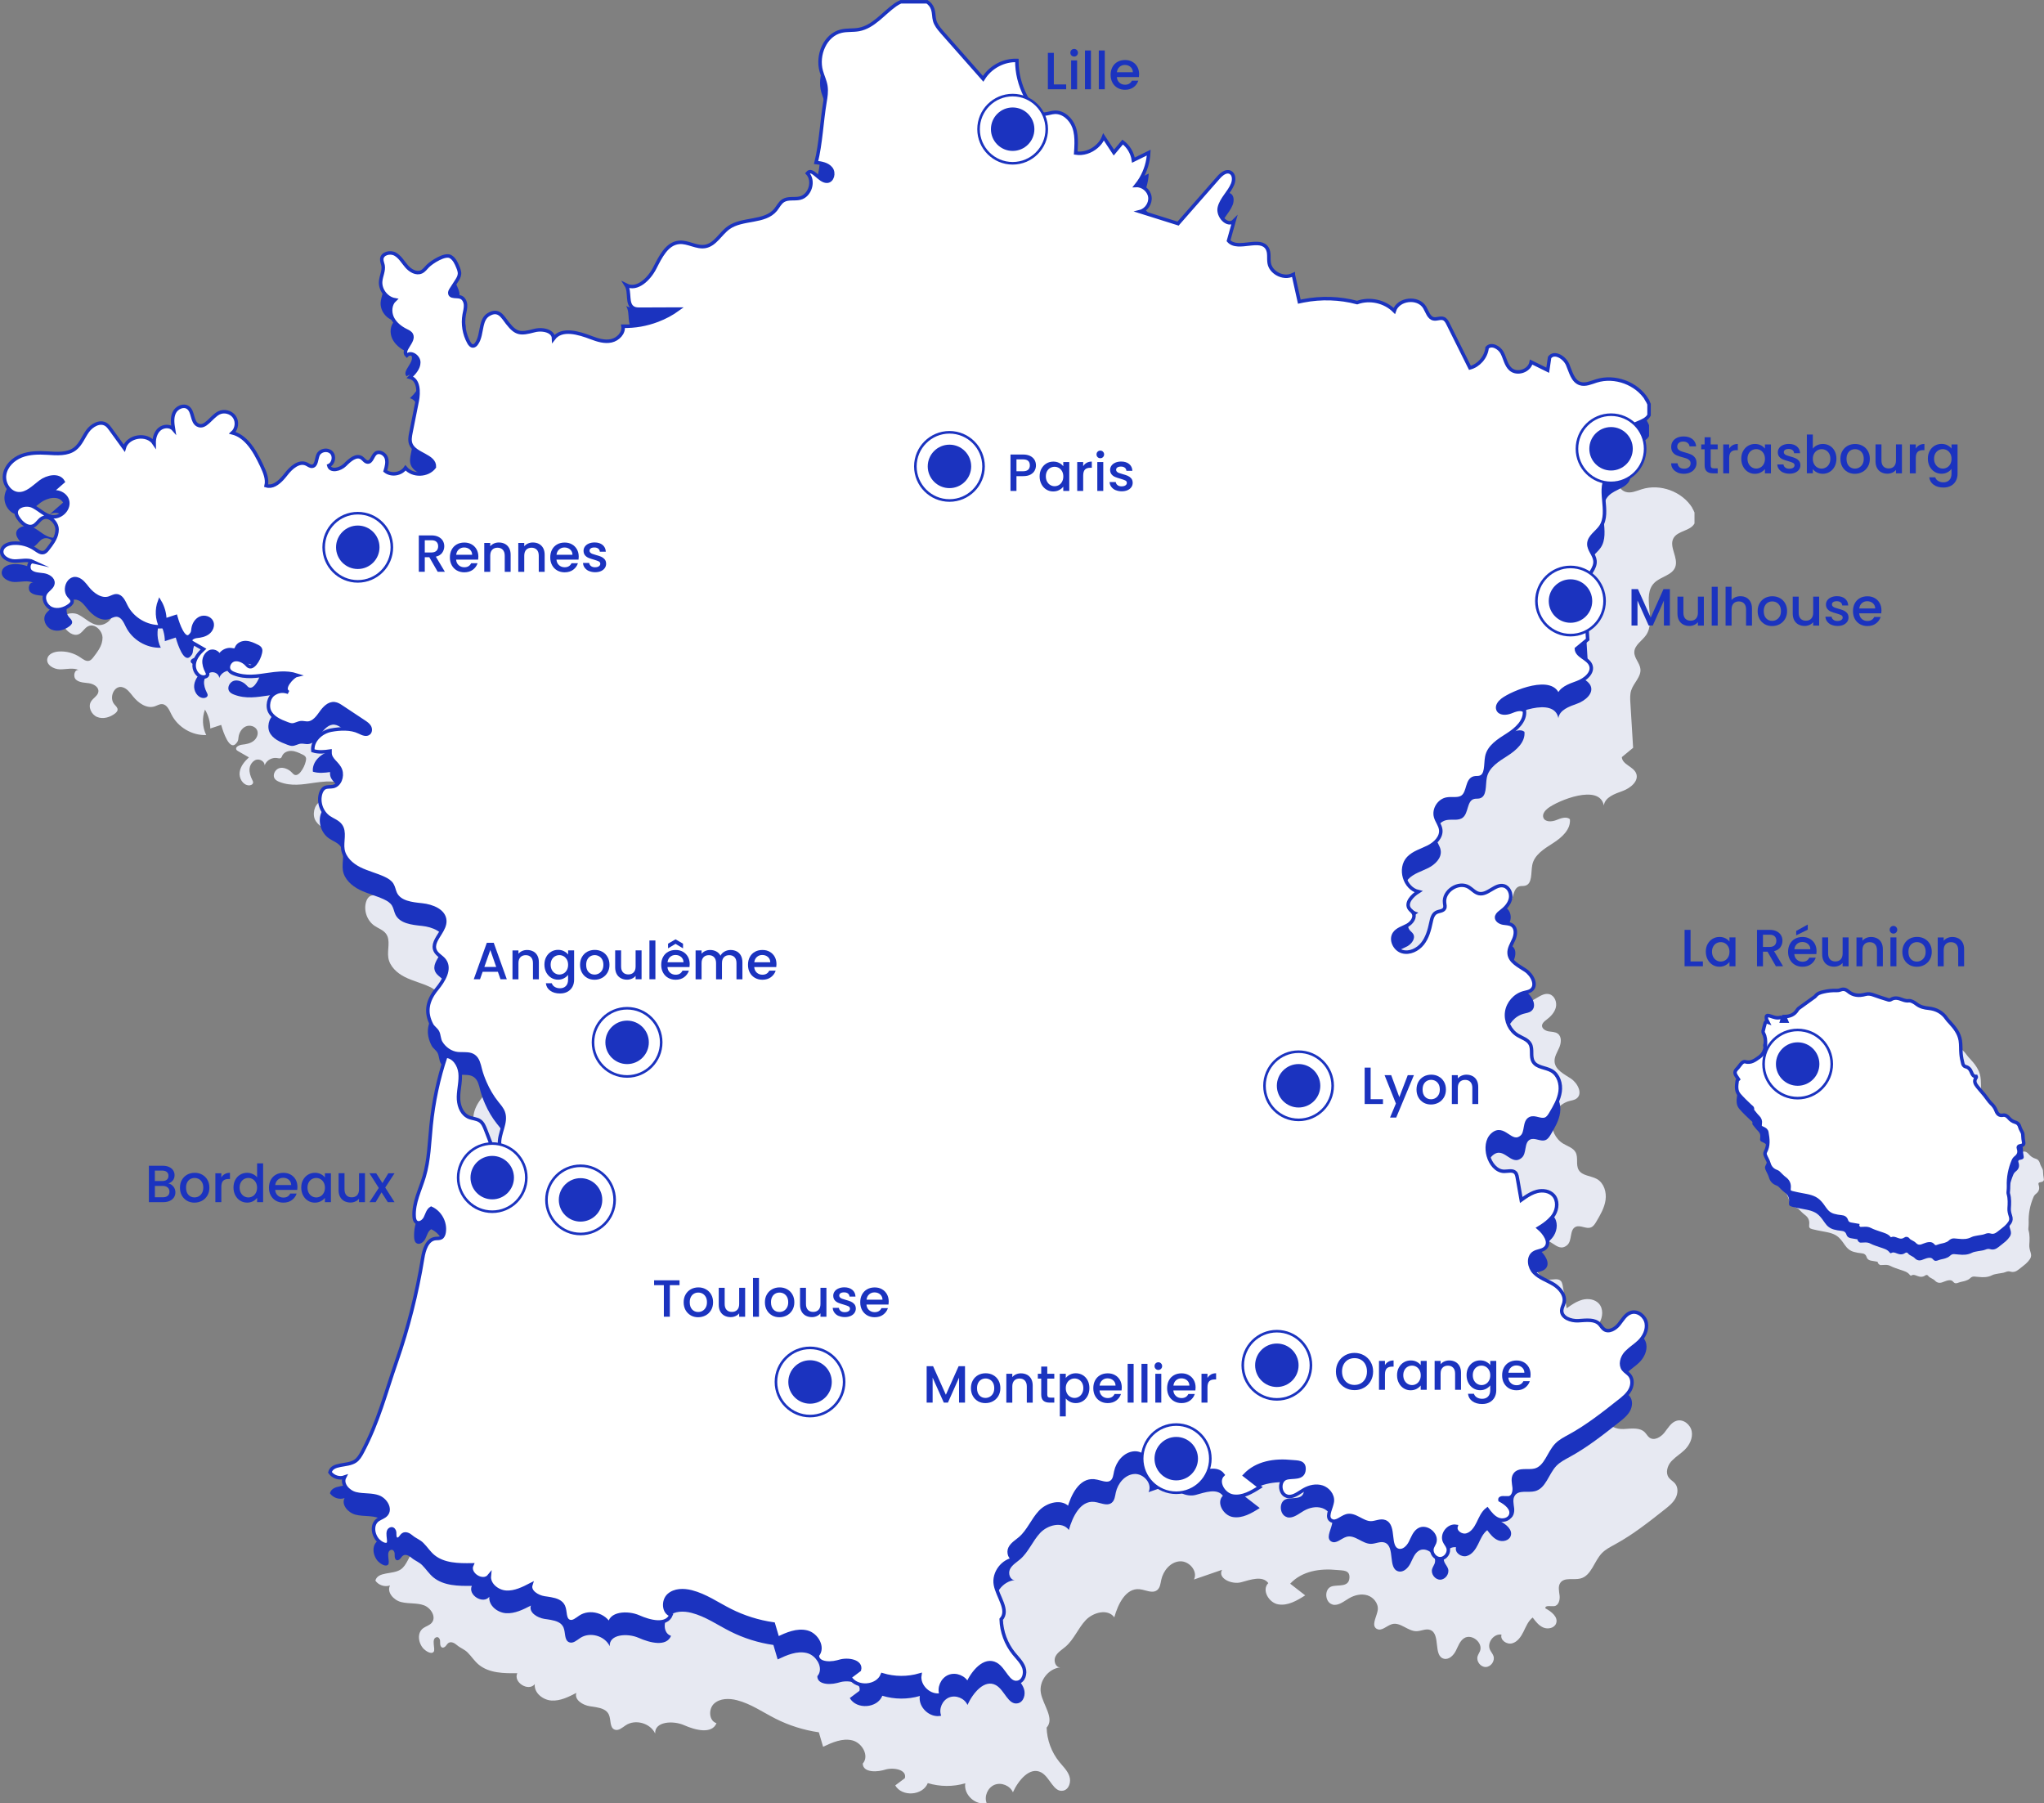 <?xml version="1.0" encoding="UTF-8"?>
<svg id="Calque_1" data-name="Calque 1" xmlns="http://www.w3.org/2000/svg" viewBox="0 0 585.13 516.18">
  <rect x="0" y="0" width="585.13" height="516.18" fill="#808080" stroke="none"/>
  <path d="M484.46,145.38c-2.92-4.69-9.17-7-14.45-5.35-1.54.48-3.17,1.27-4.7.75-2.12-.73-2.66-3.39-3.55-5.44-.9-2.06-3.82-3.83-5.15-2.02-.18,1.22-.36,2.43-.54,3.65-1.58-.78-3.15-1.55-4.73-2.33-.45,2.5-4.03,3.72-5.92,2.03-1.32-1.19-1.58-3.13-2.41-4.7-.83-1.57-3.11-2.75-4.29-1.43-.14,1.38-.76,2.68-1.68,3.72-.86.97-1.98,1.71-3.23,2.04-1.09-2.19-2.19-4.39-3.28-6.58-1-2.01-2-4.02-3-6.02-.29-.59-.63-1.22-1.24-1.48-.9-.38-1.94.24-2.9.04-1.4-.3-1.81-2.05-2.55-3.28-1.89-3.14-7.58-2.49-8.69,1.01-2.7-2.72-7.02-3.69-10.63-2.38-5.01-1.33-10.31-1.49-15.4-.5-.39.07-.78.14-1.16.23-.57-2.58-1.15-5.16-1.72-7.74v-.04s-.05.02-.05.02c-1.42.8-3.19.59-4.59-.22-1.14-.67-2.04-1.73-2.26-3.04-.24-1.41.16-2.97-.57-4.2-.97-1.65-2.96-1.53-5.05-1.29-2.27.25-4.66.65-6.02-.92.44-1.59.89-3.17,1.33-4.76.09-.31.17-.62.26-.93-1.8,1.85-4.82-1.33-4.21-3.84.61-2.5,2.83-4.3,3.79-6.69.47-1.17.45-2.8-.68-3.36-1.2-.59-2.51.51-3.4,1.52-3.81,4.34-7.62,8.68-11.43,13.03l-.1.12c-3.64-1.14-7.27-2.28-10.91-3.43,1.81-.45,3.1-2.39,2.83-4.23-.27-1.84-2.07-3.33-3.93-3.24.51-.63.97-1.3,1.39-2,1.32-2.25,2.1-4.81,2.22-7.42-1.46.72-2.93,1.44-4.39,2.16-.29-2.04-1.42-3.94-3.07-5.18-.84,1.01-1.68,2.02-2.52,3.02-.98-1.49-1.97-2.98-2.95-4.48-.24.63-.58,1.21-.99,1.74-.3.38-.64.72-1.01,1.04-1.62,1.41-3.84,2.17-5.97,1.83.07-.91.11-1.83.13-2.76.02-1.59-.09-3.16-.63-4.65-.86-2.34-3.05-4.39-5.54-4.25-.44.02-.89.12-1.33.22-.98.22-1.95.48-2.88.16-.79-.27-1.39-.93-1.91-1.58-.87-1.1-1.61-2.29-2.25-3.53-1.6-3.12-2.47-6.61-2.44-10.12-3.59-.13-7.16,1.69-9.23,4.61-.15.21-.31.41-.44.63-3.88-4.4-7.77-8.81-11.65-13.21l-.3-.35c-.8-.92-1.58-1.9-1.91-3.07-.29-1.05-.2-2.18-.53-3.22-.31-.97-.89-1.68-1.65-2.18h-7.51c-.57.25-1.12.56-1.61.91-3.44,2.45-6.22,6.24-10.37,7.02-1.66.31-3.38.09-5.03.47-4.67,1.07-7.06,6.86-5.76,11.47.4,1.43,1.08,2.78,1.31,4.25.24,1.54-.01,3.11-.27,4.65-.94,5.64-1.16,11.75-2.52,17.23,1.57.17,3.29.49,4.27,1.73.98,1.24.42,3.6-1.16,3.64-2.23.06-4.19-4.04-5.6-2.31,2.08,2.19.79,6.48-2.15,7.15-1.57.36-3.36-.14-4.74.7-.99.6-1.48,1.74-2.22,2.64-3.11,3.76-9.46,2.29-13.44,5.12-2.35,1.68-3.81,4.81-6.65,5.35-2.52.48-5-1.4-7.55-1.15-3.52.33-5.34,4.21-6.96,7.36-1.62,3.15-5.03,6.47-8.18,4.87,1.28,2.01,0,5.42,2.09,6.57.59.33,1.31.33,1.98.33,3.4-.01,6.8-.03,10.2-.04.22,0,.44,0,.66,0-1.82,1.32-3.82,2.39-5.93,3.19-3.15,1.2-6.52,1.81-9.89,1.72.32,1.94-1.43,3.75-3.36,4.17-1.92.42-3.91-.2-5.75-.9-3.62-1.38-8.43-2.84-10.77.25-.02-.68-.32-1.2-.78-1.59-1.11-.93-3.17-1.1-4.73-.68-4.04,1.07-5.25.98-7.73-2.2-1.35-1.73-2.49-4.15-5.41-2.36-1.11.68-1.56,1.84-1.86,3.13-.41,1.77-.53,3.8-1.61,5.23-.22.29-.52.57-.89.6-.56.05-.99-.49-1.26-.99-1.33-2.41-1.81-5.29-1.32-8,.17-.92.44-1.84.38-2.77-.06-.93-.54-1.92-1.42-2.22-.34-.12-.74-.15-1.13-.17-.88-.05-1.76-.06-1.94-.84-.1-.44.15-.88.4-1.26.49-.77.98-1.53,1.48-2.3.41-.63.83-1.3.88-2.06.02-.22,0-.44-.04-.65-.07-.43-.23-.85-.4-1.26-.47-1.18-1.04-2.42-2.13-3.05-1.56-.91-5.38,1.57-6.5,2.7-.58.59-1.07,1.3-1.82,1.65-1.47.69-3.18-.33-4.24-1.55-1.06-1.22-1.88-2.74-3.3-3.52-1.42-.78-3.72-.2-3.82,1.41-.04.62.25,1.21.37,1.82.28,1.52-.56,3.02-.69,4.56-.2,2.43,1.67,4.86,4.06,5.29-1.36,1.25-1.52,3.46-.74,5.13.79,1.67,2.34,2.87,3.99,3.69.57.28,1.2.57,1.49,1.13,1.02,1.96-2.94,4.48-1.32,5.98,1.15-1.25,3.43.27,3.43,1.97,0,1.7-1.31,3.08-2.53,4.26,2.55.69,2.59,4.25,2.08,6.84-.6,3.01-1.2,6.02-1.8,9.03-.21,1.07-.42,2.21-.03,3.23,1.18,3.08,6.94,3.3,6.75,6.6-1.88,2.55-6.24,2.68-8.27.24-1.22,1.83-4.09,2.28-5.8.9.37-1.24.73-2.57.29-3.79-.44-1.21-2.06-2.05-3.06-1.24-.91.74-1.09,2.53-2.26,2.47-.71-.03-1.12-.79-1.7-1.19-1.56-1.07-3.45.65-4.79,1.99-1.34,1.34-4.17,2.05-4.64.22,1.38-.61,1.78-2.7.72-3.77-1.06-1.07-3.16-.69-3.78.68-.54,1.21-.41,3.19-1.74,3.28-.57.04-1.05-.38-1.57-.63-2.13-1.02-4.4,1-5.84,2.87-.33.43-.71.88-1.1,1.31-1.3,1.4-2.9,2.54-4.62,2,.45-1.94-.42-3.92-1.26-5.72-1.07-2.28-2.32-4.69-3.98-6.54-1.21-1.35-2.64-2.41-4.41-2.87,1.25-1.11,1.5-3.18.56-4.56-.94-1.38-2.96-1.9-4.45-1.14-2.22,1.12-3.89,4.62-6.08,3.45-1.7-.91-1.18-3.77-2.71-4.94-1.29-.98-3.3-.05-3.99,1.42-.69,1.46-.46,3.18-.2,4.77-.97-1.13-2.9-1.02-4.03-.04-1.12.98-1.55,2.57-1.52,4.06-2-3.04-7.61-2.16-8.57,1.35-1.3-1.79-2.59-3.58-3.89-5.37-.37-.51-.75-1.04-1.29-1.38-1.74-1.13-4.09.21-5.3,1.89-1.21,1.68-1.94,3.78-3.58,5.05-2.17,1.68-5.21,1.41-7.95,1.24-2.51-.15-5.1-.13-7.44.79-2.34.92-4.41,2.9-4.78,5.39-.38,2.49,1.41,5.28,3.92,5.45,2.45.16,4.37-1.93,6.33-3.41,1.96-1.48,5.28-2.19,6.49-.05l-.45.39c-1.28,1.12-2.55,2.23-3.83,3.35,1.72-1.73,5.2-.45,5.6,1.95.4,2.4-2.12,4.71-4.52,4.34-1.93-.3-3.38-1.85-5.1-2.79l-.38-.2c-1.89-.9-4.97-.06-4.73,2.02.06.52.33.99.62,1.42.95,1.45,2.65,2.88,4.25,2.2.8-.35,1.31-1.14,1.94-1.74.21-.2.44-.38.7-.52,1.23-.64,2.62.05,3.44,1.19.44.6.73,1.31.74,2.04,0,.52-.07,1.03-.21,1.52-.41,1.43-1.35,2.73-2.29,3.93l-.12.16c-.32.41-.67.84-1.16,1-.88.29-1.75-.39-2.51-.91-1.83-1.27-4.1-1.89-6.32-1.72-1.35.1-2.9.7-3.19,2.02-.4,1.78,1.8,3.06,3.62,3.08,1.82.02,3.75-.56,5.4.21-1.28-.3-1.77,1.9-.79,2.76.52.45,1.16.65,1.85.77.62.11,1.27.15,1.89.24,1.29.2,2.78,1.07,2.65,2.38-.09.87-.83,1.43-1.47,2.07-.23.23-.45.46-.61.73-.99,1.54.04,3.79,1.73,4.48,1.69.69,3.69.1,5.13-1.02l.29-.26c.22-.21.39-.46.42-.76.07-.63-.51-1.1-.92-1.58-1-1.15-.81-3.05.1-4.14.44-.52,1.03-.88,1.75-.84.18,0,.35.04.52.09,1.23.33,2.12,1.54,2.94,2.58,1.52,1.9,3.9,3.63,6.22,2.89.71-.23,1.38-.69,2.13-.65,1.38.08,2.04,1.66,2.65,2.9,1.81,3.68,5.89,6.12,9.99,5.96-1.11-2.24-1.24-4.95-.36-7.29.98,1.63,1.51,3.52,1.52,5.41,1.04-.34,2.08-.69,3.12-1.03.17.6,1.63,5.83,3.38,5.83.33,0,.67-.21,1.01-.65l.27-.37c.24-.4.25-.89.31-1.35.18-1.26.91-2.51,2.08-3.02,1.17-.51,2.76-.05,3.25,1.13.44,1.07-.13,2.34-1.05,3.04-.92.7-2.1.93-3.25,1.05-.42.04-.91.21-1.27.44-.38.25-.6.6-.38.99.11.21.33.33.53.45l.28.16c.68.39,1.36.79,2.05,1.18.24.14.49.28.73.42-1.25,1.15-2.43,2.55-2.65,4.24-.23,1.69.87,3.63,2.56,3.77.54.04,1.2-.21,1.28-.75.04-.29-.11-.57-.24-.83-.5-1-.88-2.11-.77-3.22.08-.76.45-1.5,1.01-2,.26-.23.55-.43.89-.53,1.08-.3,2.41.48,2.43,1.6.32-.96,1.16-1.68,2.12-1.98.46-.14.94-.19,1.41-.11.4.07.87.2,1.17-.07.16-.14.22-.37.31-.56.44-.99,1.61-1.47,2.69-1.41,1.08.05,2.08.53,3.05,1,.4.19.84.42,1.02.83.15.33.09.71.01,1.07-.26,1.15-.78,2.23-1.51,3.15-.41.52-1.04,1.02-1.66.81-.33-.11-.56-.39-.79-.64-.52-.56-1.2-.99-1.93-1.22-.53-.16-1.07-.23-1.61-.09-.79.2-1.42.92-1.61,1.68-.12.48-.07.98.23,1.39.33.45.85.71,1.37.91,3.34,1.29,6.58.71,9.84.24,1.14-.17,2.29-.31,3.44-.37,1.56-.07,3.12.04,4.72.55-.46.1-1.26.71-1.94,1.48-.86.98-1.52,2.2-1.05,2.98.11.19.29.35.55.48-.23-.11-.49-.15-.73-.22-1.04-.26-2.15-.11-3.07.42-.27.15-.54.31-.76.52-.75.72-1.14,1.76-1.19,2.8-.03.59.03,1.19.26,1.74.86,2.01,3.12,2.97,5.17,3.73.44.16.9.33,1.37.33.86,0,1.64-.56,2.49-.65.35-.03.69.01,1.04.06.31.04.62.08.93.07.65-.03,1.22-.29,1.74-.67.19-.14.36-.3.54-.46.55-.54,1.04-1.19,1.47-1.81.95-1.35,2.27-2.8,3.91-2.62.76.08,1.43.52,2.06.94,2.15,1.43,4.3,2.85,6.45,4.28.55.37,1.13.76,1.47,1.33.34.57.37,1.39-.11,1.85-.18.17-.38.26-.6.3-.42.08-.89-.04-1.35-.22-.32-.13-.64-.28-.93-.42-2.31-1.13-5.49-.96-7.98-.49-2.83.53-5.51,3.02-5.2,5.88,1.6.52,3.35.33,4.91.11v.38c-.06,2.19,2.29,3.01,3.01,5.07.63,1.83-.22,4.27-2.11,4.69-.81.18-1.7-.02-2.43.37-.61.33-.96.99-1.16,1.65-.74,2.46.26,5.35,2.38,6.82,1.11.77,2.5,1.2,3.31,2.28,1.41,1.89.31,4.58.68,6.9.4,2.49,2.5,4.39,4.75,5.52,1.17.59,2.41,1.02,3.65,1.46,1.15.4,2.29.8,3.39,1.32.88.41,1.75.93,2.26,1.76.48.78.59,1.73.98,2.55,1.26,2.61,4.74,2.97,7.63,3.27,2.89.3,6.42,1.66,6.51,4.56.04,1.21-.57,2.35-1.25,3.46-1.07,1.74-2.3,3.4-1.47,5.11.55,1.13,1.86,1.69,2.62,2.7,1.85,2.45-.22,5.84-2.17,8.22-2.79,3.4-3.37,6.69-1.46,10.29.37.69,1.25,1.25,1.65,1.98.48.87.39,2.12.97,3.08,1.03,1.7,2.83,2.98,4.83,3.18.31.03.62.04.94.04,1.3.02,2.64-.08,3.67.66,1.15.82,1.47,2.35,1.81,3.72.34,1.35.83,2.66,1.39,3.94.89,2.04,2.02,3.97,3.41,5.71.69.86,1.45,1.69,1.82,2.73,1.04,2.9-1.3,5.98-1.08,9.06.02.32.08.63.15.93.4,1.71,1.49,3.23,2.52,4.69,1.22,1.72,2.43,3.63,2.36,5.73-.08,2.1-2.11,4.22-4.11,3.57,1.22-2.68.17-5.81-.89-8.56-1.34-3.48-2.68-6.96-4.02-10.43-.37-.95-.77-1.96-1.61-2.55-.95-.67-2.23-.64-3.3-1.11l-.4-.23c-1.79-1.06-2.5-3.44-2.46-5.57.05-2.29.7-4.56.46-6.83-.24-2.28-1.79-4.7-4.07-4.79-2.14,6.43-3.56,13.1-4.23,19.85-.49,4.9-.59,9.89-1.99,14.62-1.13,3.8-3.11,7.5-2.86,11.46.04.57.15,1.21.61,1.55.87.66,2.11-.22,2.59-1.2.49-.98.74-2.18,1.67-2.75,2.57,1.15,4.17,4.13,3.71,6.91-.1.59-.32,1.23-.85,1.52-.48.27-1.07.17-1.62.24-2.4.27-3.29,3.23-3.67,5.61-1.64,10.07-4.15,20.01-7.51,29.64-3.1,8.9-5.2,17.31-9.75,25.83-.54,1.01-1.13,2.05-2.09,2.67-2.32,1.49-6.49.49-7.2,3.16.89,1.31,2.7,1.91,4.19,1.38-1,1.94,1.04,4.21,3.16,4.75,1.2.31,2.46.33,3.7.42.95.07,1.89.17,2.78.49,2.07.72,3.73,3.43,2.28,5.06-.6.68-1.53.93-2.28,1.43l-.04.02c-2.03,1.37-1.47,4.47.06,6.01.56.56,2.12,1.65,2.82.84.65-.74-.84-3.79.87-4.21.5-.12.92.44.98.96s-.05,1.06.15,1.54c.08.18.2.34.37.43.37.18.82-.07,1.09-.38.27-.31.48-.7.83-.92.74-.46,1.7.05,2.36.62.57.49,1.16.8,1.73,1.14.47.28.93.57,1.36,1,1.13,1.12,1.97,2.5,3.22,3.51,2.98,2.42,7.16,2.47,11,2.41-1.23,2.6,3.2,5.38,5,3.13-.26,2.49,2.31,4.55,4.81,4.7,2.5.15,4.87-1.04,7.09-2.19-.65,1.97,1.83,3.51,3.88,3.82.58.09,1.2.16,1.81.28,1.54.28,3.01.76,3.62,2.12.66,1.47.17,3.74,1.68,4.3,1.1.41,2.15-.59,3.13-1.24,2.76-1.84,7.04-.64,8.45,2.36-.23-3.47,5.11-3.8,8.29-2.39,3.18,1.41,7.94,2.64,9.26-.58-2.19-.66-2.37-4.08-.67-5.62,1.7-1.53,4.3-1.53,6.52-.96,3.97,1.01,7.4,3.44,11.06,5.29,3.88,1.96,8.08,3.28,12.39,3.9.41,1.38.81,2.76,1.22,4.14,2.63-1.25,5.53-2.52,8.36-1.83,2.83.7,4.93,4.44,3,6.63,0,1.03.63,1.64,1.54,1.95,1.18.41,2.81.33,4.18-.02.19-.05.39-.09.57-.15,2.44-.78,6.42-.06,5.76,2.41-.92.69-1.84,1.38-2.76,2.07,1.93,3.36,7.89,2.94,9.32-.66,3.47,1.06,7.25,1.08,10.73.06-.53,3.24,2.92,6.42,6.11,5.65-.75-1.96.32-4.42,2.26-5.22,1.94-.79,4.43.22,5.27,2.14,1.54-3.4,4.86-7.47,8.13-5.67,2.51,1.38,3.51,5.82,6.31,5.19,1.65-.37,2.27-2.54,1.72-4.14-.54-1.6-1.84-2.8-2.9-4.11-2.22-2.75-3.51-6.24-3.61-9.78,2.36-2.63-1.03-6.44-1.65-9.92-.61-3.39,2.14-7,5.57-7.32-1.38.04-2.01-1.9-1.39-3.13.62-1.23,1.9-1.95,2.94-2.85,2.37-2.07,3.54-5.21,5.69-7.51,2.15-2.3,6.36-3.39,8.21-.84,1.06-3.79,3.29-8.43,7.21-8.05.54.05,1.1.2,1.66.35,1.25.33,2.48.66,3.42-.11.83-.67.93-1.87,1.15-2.91.56-2.62,2.61-5.11,5.28-5.31,2.67-.2,5.29,2.81,4.09,5.2,2.68-.92,5.36-1.85,8.03-2.77-1.33,2.44,2.79,4.29,5.47,3.56,2.68-.73,6.12-1.99,7.78.24-1.98,1.94.13,5.64,2.86,6.09,2.73.46,5.36-1.09,7.7-2.58-1.43-1.11-2.87-2.23-4.3-3.34,3.44-3.69,8.63-4.41,13.43-3.92,1.67.17,3.65-.05,3.54,2.19-.15,2.92-3.33,1.92-5.12,2.52-2.17.73-1.93,4.47.16,5.13l.29.11c1.36.21,2.57-.6,3.76-1.36.28-.18.56-.36.84-.52,1.59-.92,3.54-1.36,5.28-.79.81.27,1.54.8,2.07,1.47.61.77.95,1.73.82,2.7-.03.19-.07.39-.12.58-.45,1.83-1.69,3.94-.16,4.83h.03c1.35.76,2.78-.9,4.29-1.35l.07-.02c2.38-.64,4.5,2.05,6.96,2.03,1.34-.01,2.71-.83,3.97-.35,3.03,1.17.75,7.44,3.9,8.23,1.42.35,2.72-.93,3.39-2.23.67-1.3,1.14-2.82,2.36-3.63,2.16-1.44,5.51,1.25,4.58,3.67-.2.51-.53.96-.69,1.49-.43,1.43.84,3.1,2.33,3.07,1.5-.03,2.7-1.75,2.21-3.16-.22-.65-.72-1.18-1-1.8-.92-2.02,1.12-4.68,3.31-4.31-.48,1.54,1.51,2.93,3.06,2.49,1.55-.43,2.54-1.93,3.25-3.37.71-1.45,1.33-3.03,2.61-4.01.85,1.14,1.76,2.32,3.07,2.87,1.31.55,3.13.15,3.63-1.17.69-1.81-1.33-3.42-3.05-4.32-.19-.98,1.49-.55,2.49-.64,1.26-.12,1.71-1.75,1.57-3-.14-1.25-.52-2.65.21-3.68,1.17-1.66,3.78-.73,5.75-1.23,3.15-.8,3.89-4.93,6.15-7.27,1.06-1.09,2.45-1.79,3.78-2.52,5.07-2.77,9.63-6.37,14.16-9.95,1.18-.93,2.38-1.89,3.11-3.21.72-1.31.85-3.07-.1-4.23-.52-.64-1.31-1.03-1.8-1.69-1.01-1.35-.43-3.36.67-4.63l.35-.35c1.06-1.08,2.39-1.89,3.48-2.94,1.42-1.38,2.41-3.37,2.06-5.32-.35-1.95-2.39-3.6-4.3-3.05-1.6.45-2.48,2.09-3.51,3.39-1.03,1.3-2.9,2.41-4.26,1.46-.56-.39-.87-1.04-1.35-1.53-.69-.7-1.6-.98-2.58-1.06-1.12-.1-2.35.05-3.47.11-2.11.12-4.85-.87-4.74-2.98.04-.78.5-1.47.67-2.23v-.03c.32-1.39-.33-2.73-1.33-3.81-.5-.54-1.08-1.01-1.69-1.38-1.84-1.12-3.99-1.79-5.5-3.33-1.5-1.54-1.95-4.45-.15-5.64,1.01-.67,2.45-.59,3.32-1.44,1.64-1.59-.2-4.24-1.94-5.7,1.08-.65,2.14-1.37,3.04-2.24.51-.48.98-1,1.35-1.61,1.02-1.68,1.18-4.04-.13-5.5-1.14-1.27-3.09-1.55-4.75-1.11-1.22.32-2.32.96-3.38,1.67-.37.25-.74.51-1.1.77-.18-1.02-.36-2.05-.54-3.07-.19-1.1-.38-2.21-.58-3.31-.03-.17-.07-.35-.11-.53-.09-.35-.21-.68-.46-.93-.78-.8-2.11-.34-3.22-.36-2.27-.04-3.91-2.26-4.51-4.45-.57-2.09-.43-4.6,1.17-6.05,3.3-2.99,5.29,3.27,8.39.62,1.51-1.29.61-4.36,2.4-5.22,1.36-.65,3.02.71,4.42.14.69-.28,1.12-.96,1.5-1.6,1.16-1.96,2.35-3.98,2.67-6.24.32-2.26-.45-4.82-2.42-5.97-1.74-1.01-4.27-.9-5.28-2.64-.87-1.49-.05-3.52-.87-5.03-.7-1.3-2.31-1.73-3.57-2.5-2.22-1.35-3.52-4.08-3.15-6.65.36-2.57,2.36-4.84,4.87-5.52.72-.2,1.51-.28,2.11-.73,1.87-1.37.34-4.41-1.59-5.69-1.93-1.29-4.47-2.47-4.69-4.78-.14-1.44.74-2.75,1.32-4.08.58-1.33.77-3.12-.38-4-.74-.57-1.77-.52-2.69-.68-.92-.17-1.95-.82-1.85-1.75l.08-.26c.18-.51.66-.9,1.11-1.24,1.24-.93,2.4-2.11,2.77-3.61.37-1.5-.35-3.35-1.84-3.77-2.49-.69-4.68,2.75-7.2,2.18-1.11-.25-1.89-1.21-2.85-1.81-2.94-1.81-7.41,1.1-6.95,4.52.07.53.23,1.1-.02,1.57-.4.78-1.52.72-2.31,1.11l-.07.03c-.97.53-1.27,1.76-1.49,2.84-.45,2.16-1.05,4.37-2.42,6.1-1.37,1.73-3.7,2.87-5.82,2.26-2.12-.62-3.49-3.41-2.22-5.22.84-1.2,2.4-1.59,3.69-2.3,1.28-.71,2.43-2.3,1.66-3.55-.28-.45-.76-.74-1.06-1.17-1.22-1.69.8-3.81,2.56-4.91-3.94-.93-5.65-6.68-2.86-9.62,1.51-1.58,3.74-2.18,5.69-3.16,1.95-.98,3.86-2.83,3.56-5-.18-1.31-1.13-2.39-1.47-3.66-.58-2.17.99-4.66,3.2-5.06,1.55-.29,3.35.28,4.59-.7,1.69-1.34,1.14-4.79,3.24-5.34.5-.13,1.03-.03,1.54-.15,2.2-.5,1.67-3.72,2.1-5.94.56-2.91,3.43-4.66,5.93-6.25,2.5-1.59,5.15-3.93,4.84-6.88-1.08-.87-2.66-.22-3.95.29-1.29.51-3.18.58-3.65-.73-.35-.99.45-2,1.27-2.65,2.82-2.21,14.81-7.16,16.04-.83.35-2.37,3.14-3.33,5.39-4.14,2.25-.81,4.78-2.89,3.85-5.09-.83-1.94-3.97-2.49-4.08-4.6,1.08-.89,2.16-1.78,3.23-2.67-.26-4.26-.52-8.53-.78-12.79-.08-1.24-.15-2.51.24-3.68.7-2.14,2.87-3.85,2.63-6.09-.18-1.72-1.8-3.11-1.75-4.84.06-2.03,2.25-3.22,3.39-4.89,2.92-4.29-1.34-11.25,2.33-14.92,1.81-1.81,5.11-2.14,6-4.53.99-2.65-1.87-5.78-.51-8.25,1.21-2.19,4.84-2.02,6.02-4.23v-3.12c-.18-.46-.4-.9-.66-1.31Z" style="fill: #e7e9f2;"/>
  <path d="M571.5,318.66c0,.1.03.16,0,.18-.79,1-.3,1.85.35,2.65.64.8,1.33,1.56,1.98,2.35.36.44.68.91,1.03,1.36.28.36.53.74.86,1.04.66.59,1.15,1.27,1.46,2.1.34.91.87,1.5,1.99,1.29.64-.12,1.2.25,1.61.74.52.62,1.13,1.06,1.91,1.28.71.2,1.11.68,1.3,1.42.13.5.44.95.66,1.43.08.18.16.36.18.55.07.62.04,1.26.17,1.86.23,1.04.09,1.31-.97,1.49-.46.08-.59.31-.44.74.35,1.03.14,1.88-.75,2.57-.3.23-.57.56-.71.9-1,2.35-1.49,4.8-1.39,7.37.02.41-.03.82-.05,1.23-.01.31-.09.64,0,.92.41,1.39.32,2.79.23,4.21-.05.69.14,1.43.36,2.1.24.71.23,1.35-.17,1.94-.33.49-.73.95-1.17,1.34-.66.59-1.38,1.1-2.07,1.66-.71.57-1.48.88-2.4.59-.49-.15-.91-.04-1.4.16-.65.27-1.4.28-2.1.43-.56.12-1.16.18-1.65.43-1.24.64-2.52.67-3.85.52-.45-.05-.9-.1-1.35-.12-.51-.02-.86.22-1.23.57-.33.31-.81.5-1.25.65-.63.21-1.31.27-1.93.51-.61.24-1.08.38-1.58-.23-.48-.59-1.18-.49-1.83-.31-.45.13-.88.33-1.33.48-.82.28-1.51.11-2.12-.55-.29-.31-.74-.47-1.11-.71-.23-.15-.52-.27-.66-.49-.27-.39-.59-.48-.94-.23-.76.53-1.51.45-2.33.13-.54-.21-1.11-.49-1.71-.08-.06.04-.29-.06-.35-.15-.69-.97-1.78-1.18-2.8-1.54-.94-.33-1.92-.62-2.8-1.08-.92-.48-1.85-.25-2.77-.25-.4,0-.93-.56-.86-.94-.66-.11-1.32-.21-1.97-.34-.58-.12-1.02-.41-1.21-1.02-.22-.73-.72-1.02-1.47-1.08-.71-.05-1.43-.2-2.12-.38-1.1-.29-1.92-.94-2.57-1.89-.54-.79-1.11-1.6-1.8-2.25-1.29-1.2-3-1.45-4.66-1.76-.97-.18-1.94-.37-2.89-.61-.81-.2-1.02-.47-.92-1.27.15-1.24-.27-2.13-1.28-2.86-.64-.46-1.16-1.09-1.75-1.63-.15-.13-.33-.24-.52-.31-1.14-.41-1.87-1.15-2.22-2.36-.23-.81-.72-1.54-1.03-2.34-.1-.26-.11-.66.02-.9,1-1.83.77-3.74.42-5.65-.1-.57-.55-.88-1.07-1.1-.79-.32-.96-.53-.82-1.34.13-.79-.07-1.38-.64-1.94-.5-.48-.92-1.05-1.36-1.6-.11-.14-.29-.34-.25-.47.17-.62-.3-.78-.64-1.11-1.07-1.02-2.15-2.03-3.11-3.15-1.01-1.19-.78-2.66-.58-4.08.02-.12.2-.22.35-.38-.19-.29-.4-.6-.61-.93-.57-.9-.47-1.4.26-2.14.48-.49.84-1.11,1.32-1.6.21-.22.66-.44.9-.37,1.66.51,2.86-.41,4.06-1.27,1.24-.88,1.76-2.18,1.81-3.67.04-1.09-.01-2.18-.56-3.18-.1-.19-.16-.45-.12-.65.16-.73.36-1.46.56-2.19.14-.5.25-.54.82-.34-.08-.16-.15-.32-.23-.47-.06-.13-.18-.25-.19-.37-.07-.99-.13-1.32,1.21-.89.9.3,1.75.66,2.75.37.53-.15.69.26.42,1.06h1.37c-.2-.47-.38-.9-.56-1.31,1.51-.04,2.76-.51,3.59-1.82.12-.19.26-.39.43-.52,1.42-1.04,2.85-2.06,4.28-3.09.18-.13.4-.24.53-.42.58-.79,1.42-1.03,2.33-1.24,1.23-.29,2.46-.42,3.72-.37.38.02.79-.05,1.14-.19.83-.33,1.52-.13,2.16.42,1.02.88,2.22,1.22,3.55,1.12.51-.04,1.02-.15,1.51-.28.77-.2,1.48-.06,2.22.21,1.4.52,2.83.96,4.26,1.4.21.07.52.03.71-.09,1.1-.7,2.19-.39,3.25.02.63.24,1.22.4,1.91.32.36-.04.77.11,1.11.27.41.19.77.47,1.14.74,1.01.76,2.15,1.02,3.39,1.14,2.16.22,3.95,1.16,5.19,3.01.25.37.58.69.88,1.02,1.39,1.51,2.67,3.12,3,5.21.2,1.25.09,2.55.21,3.81.09.97.29,1.94.53,2.89.08.3.42.7.7.76.95.2,1.42.82,1.75,1.64.24.61.52,1.21,1.32,1.18Z" style="fill: #e7e9f2;"/>
  <path d="M471.45,120.38c-2.92-4.69-9.17-7-14.45-5.35-1.54.48-3.17,1.27-4.7.75-2.12-.73-2.66-3.39-3.55-5.44-.9-2.06-3.82-3.83-5.15-2.02-.18,1.22-.36,2.43-.54,3.65-1.58-.78-3.15-1.55-4.73-2.33-.45,2.5-4.03,3.72-5.92,2.03-1.32-1.19-1.58-3.13-2.41-4.7-.83-1.57-3.11-2.75-4.29-1.43-.14,1.38-.76,2.68-1.68,3.72-.86.97-1.98,1.71-3.23,2.04-1.09-2.19-2.19-4.39-3.28-6.58-1-2.01-2-4.02-3-6.02-.29-.59-.63-1.22-1.24-1.48-.9-.38-1.94.24-2.9.04-1.4-.3-1.81-2.05-2.55-3.28-1.89-3.14-7.58-2.49-8.69,1.01-2.7-2.72-7.02-3.69-10.63-2.38-5.01-1.33-10.31-1.49-15.4-.5-.39.07-.78.14-1.16.23-.57-2.58-1.15-5.16-1.72-7.74v-.04s-.05.02-.05.02c-1.42.8-3.19.59-4.59-.22-1.14-.67-2.04-1.73-2.26-3.04-.24-1.41.16-2.97-.57-4.2-.97-1.65-2.96-1.53-5.05-1.29-2.27.25-4.66.65-6.02-.92.44-1.59.89-3.17,1.33-4.76.09-.31.17-.62.26-.93-1.8,1.85-4.82-1.33-4.21-3.84.61-2.5,2.83-4.3,3.79-6.69.47-1.17.45-2.8-.68-3.36-1.2-.59-2.51.51-3.4,1.52-3.81,4.34-7.62,8.68-11.43,13.03l-.1.12c-3.64-1.14-7.27-2.28-10.91-3.43,1.81-.45,3.1-2.39,2.83-4.23-.27-1.84-2.07-3.33-3.93-3.24.51-.63.97-1.3,1.39-2,1.32-2.25,2.1-4.81,2.22-7.42-1.46.72-2.93,1.44-4.39,2.16-.29-2.04-1.42-3.94-3.07-5.18-.84,1.01-1.68,2.02-2.52,3.02-.98-1.49-1.97-2.98-2.95-4.48-.24.63-.58,1.21-.99,1.74-.3.38-.64.72-1.01,1.04-1.62,1.41-3.84,2.17-5.97,1.83.07-.91.11-1.83.13-2.76.02-1.59-.09-3.16-.63-4.65-.86-2.34-3.05-4.39-5.54-4.25-.44.02-.89.12-1.33.22-.98.22-1.95.48-2.88.16-.79-.27-1.39-.93-1.91-1.58-.87-1.1-1.61-2.29-2.25-3.53-1.6-3.12-2.47-6.61-2.44-10.12-3.59-.13-7.16,1.69-9.23,4.61-.15.21-.31.41-.44.63-3.88-4.4-7.77-8.81-11.65-13.21l-.3-.35c-.8-.92-1.58-1.9-1.91-3.07-.29-1.05-.2-2.18-.53-3.22-.31-.97-.89-1.68-1.65-2.18h-7.51c-.57.25-1.12.56-1.61.91-3.44,2.45-6.22,6.24-10.37,7.02-1.66.31-3.38.09-5.03.47-4.67,1.07-7.06,6.86-5.76,11.47.4,1.43,1.08,2.78,1.31,4.25.24,1.54-.01,3.11-.27,4.65-.94,5.64-1.16,11.75-2.52,17.23,1.57.17,3.29.49,4.27,1.73.98,1.24.42,3.6-1.16,3.64-2.23.06-4.19-4.04-5.6-2.31,2.08,2.19.79,6.48-2.15,7.15-1.57.36-3.36-.14-4.74.7-.99.6-1.48,1.74-2.22,2.64-3.11,3.76-9.46,2.29-13.44,5.12-2.35,1.68-3.81,4.81-6.65,5.35-2.52.48-5-1.4-7.55-1.15-3.52.33-5.34,4.21-6.96,7.36-1.62,3.15-5.03,6.47-8.18,4.87,1.28,2.01,0,5.42,2.09,6.57.59.33,1.31.33,1.98.33,3.4-.01,6.8-.03,10.2-.04.22,0,.44,0,.66,0-1.82,1.32-3.82,2.39-5.93,3.19-3.15,1.2-6.52,1.81-9.89,1.72.32,1.94-1.43,3.75-3.36,4.17-1.92.42-3.91-.2-5.75-.9-3.62-1.38-8.43-2.84-10.77.25-.02-.68-.32-1.2-.78-1.59-1.11-.93-3.17-1.1-4.73-.68-4.04,1.07-5.25.98-7.73-2.2-1.35-1.73-2.49-4.15-5.41-2.36-1.11.68-1.56,1.84-1.86,3.13-.41,1.77-.53,3.8-1.61,5.23-.22.29-.52.57-.89.6-.56.05-.99-.49-1.26-.99-1.33-2.41-1.81-5.29-1.32-8,.17-.92.44-1.84.38-2.77-.06-.93-.54-1.92-1.42-2.22-.34-.12-.74-.15-1.13-.17-.88-.05-1.76-.06-1.94-.84-.1-.44.15-.88.4-1.26.49-.77.98-1.53,1.48-2.3.41-.63.83-1.3.88-2.06.02-.22,0-.44-.04-.65-.07-.43-.23-.85-.4-1.26-.47-1.18-1.04-2.42-2.13-3.05-1.56-.91-5.38,1.57-6.5,2.7-.58.59-1.07,1.3-1.82,1.65-1.47.69-3.18-.33-4.24-1.55-1.06-1.22-1.88-2.74-3.3-3.52-1.42-.78-3.72-.2-3.82,1.41-.04.62.25,1.21.37,1.82.28,1.52-.56,3.02-.69,4.56-.2,2.43,1.67,4.86,4.06,5.29-1.36,1.25-1.52,3.46-.74,5.13.79,1.67,2.34,2.87,3.99,3.69.57.28,1.2.57,1.49,1.13,1.02,1.96-2.94,4.48-1.32,5.98,1.15-1.25,3.43.27,3.43,1.97,0,1.7-1.31,3.08-2.53,4.26,2.55.69,2.59,4.25,2.08,6.84-.6,3.01-1.2,6.02-1.8,9.03-.21,1.07-.42,2.21-.03,3.23,1.18,3.08,6.94,3.3,6.75,6.6-1.88,2.55-6.24,2.68-8.27.24-1.22,1.83-4.09,2.28-5.8.9.37-1.24.73-2.57.29-3.79-.44-1.21-2.06-2.05-3.06-1.24-.91.74-1.09,2.53-2.26,2.47-.71-.03-1.12-.79-1.7-1.19-1.56-1.07-3.45.65-4.79,1.99-1.34,1.34-4.17,2.05-4.64.22,1.38-.61,1.78-2.7.72-3.77-1.06-1.07-3.16-.69-3.78.68-.54,1.21-.41,3.19-1.74,3.28-.57.04-1.05-.38-1.57-.63-2.13-1.02-4.4,1-5.84,2.87-.33.43-.71.88-1.1,1.31-1.3,1.4-2.9,2.54-4.62,2,.45-1.94-.42-3.92-1.26-5.72-1.07-2.28-2.32-4.69-3.98-6.54-1.21-1.35-2.64-2.41-4.41-2.87,1.25-1.11,1.5-3.18.56-4.56-.94-1.38-2.96-1.9-4.45-1.14-2.22,1.12-3.89,4.62-6.08,3.45-1.7-.91-1.18-3.77-2.71-4.94-1.29-.98-3.3-.05-3.99,1.42-.69,1.46-.46,3.18-.2,4.77-.97-1.13-2.9-1.02-4.03-.04-1.12.98-1.55,2.57-1.52,4.06-2-3.04-7.61-2.16-8.57,1.35-1.3-1.79-2.59-3.58-3.89-5.37-.37-.51-.75-1.04-1.29-1.38-1.74-1.13-4.09.21-5.3,1.89-1.21,1.68-1.94,3.78-3.58,5.05-2.17,1.68-5.21,1.41-7.95,1.24-2.51-.15-5.1-.13-7.44.79-2.34.92-4.41,2.9-4.78,5.39-.38,2.49,1.41,5.28,3.92,5.45,2.45.16,4.37-1.93,6.33-3.41,1.96-1.48,5.28-2.19,6.49-.05l-.45.39c-1.28,1.12-2.55,2.23-3.83,3.35,1.72-1.73,5.2-.45,5.6,1.95.4,2.4-2.12,4.71-4.52,4.34-1.93-.3-3.38-1.85-5.1-2.79l-.38-.2c-1.89-.9-4.97-.06-4.73,2.02.06.52.33.99.62,1.42.95,1.45,2.65,2.88,4.25,2.2.8-.35,1.31-1.14,1.94-1.74.21-.2.44-.38.7-.52,1.23-.64,2.62.05,3.44,1.19.44.6.73,1.31.74,2.04,0,.52-.07,1.03-.21,1.52-.41,1.43-1.35,2.73-2.29,3.93l-.12.16c-.32.41-.67.84-1.16,1-.88.29-1.75-.39-2.51-.91-1.83-1.27-4.1-1.89-6.32-1.72-1.35.1-2.9.7-3.19,2.02-.4,1.78,1.8,3.06,3.62,3.08,1.82.02,3.75-.56,5.4.21-1.28-.3-1.77,1.9-.79,2.76.52.45,1.16.65,1.85.77.62.11,1.27.15,1.89.24,1.29.2,2.78,1.07,2.65,2.38-.09.87-.83,1.43-1.47,2.07-.23.23-.45.46-.61.73-.99,1.54.04,3.79,1.73,4.48,1.69.69,3.69.1,5.13-1.02l.29-.26c.22-.21.39-.46.42-.76.07-.63-.51-1.1-.92-1.58-1-1.15-.81-3.05.1-4.14.44-.52,1.03-.88,1.75-.84.18,0,.35.04.52.09,1.23.33,2.12,1.54,2.94,2.58,1.52,1.9,3.9,3.63,6.22,2.89.71-.23,1.38-.69,2.13-.65,1.38.08,2.04,1.66,2.65,2.9,1.81,3.68,5.89,6.12,9.99,5.96-1.11-2.24-1.24-4.95-.36-7.29.98,1.63,1.51,3.52,1.52,5.41,1.04-.34,2.08-.69,3.12-1.03.17.6,1.63,5.83,3.38,5.83.33,0,.67-.21,1.01-.65l.27-.37c.24-.4.25-.89.31-1.35.18-1.26.91-2.51,2.08-3.02,1.17-.51,2.76-.05,3.25,1.13.44,1.07-.13,2.34-1.05,3.04-.92.7-2.1.93-3.25,1.05-.42.04-.91.21-1.27.44-.38.25-.6.6-.38.99.11.21.33.33.53.45l.28.16c.68.39,1.36.79,2.05,1.18.24.14.49.28.73.42-1.25,1.15-2.43,2.55-2.65,4.24-.23,1.69.87,3.63,2.56,3.77.54.04,1.2-.21,1.28-.75.04-.29-.11-.57-.24-.83-.5-1-.88-2.11-.77-3.22.08-.76.45-1.5,1.01-2,.26-.23.55-.43.89-.53,1.08-.3,2.41.48,2.43,1.6.32-.96,1.16-1.68,2.12-1.98.46-.14.94-.19,1.41-.11.4.07.87.2,1.17-.07.16-.14.22-.37.31-.56.44-.99,1.61-1.47,2.69-1.41,1.08.05,2.08.53,3.05,1,.4.19.84.42,1.02.83.15.33.09.71.01,1.07-.26,1.15-.78,2.23-1.51,3.15-.41.52-1.04,1.02-1.66.81-.33-.11-.56-.39-.79-.64-.52-.56-1.2-.99-1.93-1.22-.53-.16-1.07-.23-1.61-.09-.79.2-1.42.92-1.61,1.68-.12.48-.07.98.23,1.39.33.45.85.71,1.37.91,3.34,1.29,6.58.71,9.84.24,1.14-.17,2.29-.31,3.44-.37,1.56-.07,3.12.04,4.72.55-.46.1-1.26.71-1.94,1.48-.86.98-1.52,2.2-1.05,2.98.11.19.29.35.55.48-.23-.11-.49-.15-.73-.22-1.04-.26-2.15-.11-3.07.42-.27.15-.54.31-.76.52-.75.72-1.14,1.76-1.19,2.8-.03.59.03,1.19.26,1.74.86,2.01,3.12,2.97,5.17,3.73.44.16.9.33,1.37.33.86,0,1.64-.56,2.49-.65.35-.03.69.01,1.04.06.31.04.62.08.93.07.65-.03,1.22-.29,1.74-.67.19-.14.36-.3.54-.46.55-.54,1.04-1.19,1.47-1.81.95-1.35,2.27-2.8,3.91-2.62.76.08,1.43.52,2.06.94,2.15,1.43,4.3,2.85,6.45,4.28.55.37,1.13.76,1.47,1.33.34.57.37,1.39-.11,1.85-.18.17-.38.26-.6.3-.42.08-.89-.04-1.35-.22-.32-.13-.64-.28-.93-.42-2.31-1.13-5.49-.96-7.98-.49-2.83.53-5.51,3.02-5.2,5.88,1.6.52,3.35.33,4.91.11v.38c-.06,2.19,2.29,3.01,3.01,5.07.63,1.83-.22,4.27-2.11,4.69-.81.18-1.7-.02-2.43.37-.61.33-.96.99-1.16,1.65-.74,2.46.26,5.35,2.38,6.82,1.11.77,2.5,1.2,3.31,2.28,1.41,1.89.31,4.58.68,6.9.4,2.49,2.5,4.39,4.75,5.52,1.17.59,2.41,1.02,3.65,1.46,1.15.4,2.29.8,3.39,1.32.88.41,1.75.93,2.26,1.76.48.78.59,1.73.98,2.55,1.26,2.61,4.74,2.97,7.63,3.27,2.89.3,6.42,1.66,6.51,4.56.04,1.21-.57,2.35-1.25,3.46-1.07,1.74-2.3,3.4-1.47,5.11.55,1.13,1.86,1.69,2.62,2.7,1.85,2.45-.22,5.84-2.17,8.22-2.79,3.4-3.37,6.69-1.46,10.29.37.69,1.25,1.25,1.65,1.98.48.87.39,2.12.97,3.08,1.03,1.7,2.83,2.98,4.83,3.18.31.03.62.04.94.04,1.3.02,2.64-.08,3.67.66,1.15.82,1.47,2.35,1.81,3.72.34,1.35.83,2.66,1.39,3.94.89,2.04,2.02,3.97,3.41,5.71.69.86,1.45,1.69,1.82,2.73,1.04,2.9-1.3,5.98-1.08,9.06.02.32.08.63.15.93.4,1.71,1.49,3.23,2.52,4.69,1.22,1.72,2.43,3.63,2.36,5.73-.08,2.1-2.11,4.22-4.11,3.57,1.22-2.68.17-5.81-.89-8.56-1.34-3.48-2.68-6.96-4.02-10.43-.37-.95-.77-1.96-1.61-2.55-.95-.67-2.23-.64-3.3-1.11l-.4-.23c-1.79-1.06-2.5-3.44-2.46-5.57.05-2.29.7-4.56.46-6.83-.24-2.28-1.79-4.7-4.07-4.79-2.14,6.43-3.56,13.1-4.23,19.85-.49,4.9-.59,9.89-1.99,14.62-1.13,3.8-3.11,7.5-2.86,11.46.04.57.15,1.21.61,1.55.87.66,2.11-.22,2.59-1.2.49-.98.74-2.18,1.67-2.75,2.57,1.15,4.17,4.13,3.71,6.91-.1.59-.32,1.23-.85,1.52-.48.27-1.07.17-1.62.24-2.4.27-3.29,3.23-3.67,5.61-1.64,10.07-4.15,20.01-7.51,29.64-3.1,8.9-5.2,17.31-9.75,25.83-.54,1.01-1.13,2.05-2.09,2.67-2.32,1.49-6.49.49-7.2,3.16.89,1.31,2.7,1.91,4.19,1.38-1,1.94,1.04,4.21,3.16,4.75,1.2.31,2.46.33,3.7.42.95.07,1.89.17,2.78.49,2.07.72,3.73,3.43,2.28,5.06-.6.68-1.53.93-2.28,1.43l-.04.02c-2.03,1.37-1.47,4.47.06,6.01.56.56,2.12,1.65,2.82.84.65-.74-.84-3.79.87-4.21.5-.12.92.44.98.96s-.05,1.06.15,1.54c.08.18.2.34.37.43.37.18.82-.07,1.09-.38.27-.31.48-.7.83-.92.74-.46,1.7.05,2.36.62.57.49,1.16.8,1.73,1.14.47.28.93.57,1.36,1,1.13,1.12,1.97,2.5,3.22,3.51,2.98,2.42,7.16,2.47,11,2.41-1.23,2.6,3.2,5.38,5,3.13-.26,2.49,2.31,4.55,4.81,4.7,2.5.15,4.87-1.04,7.09-2.19-.65,1.97,1.83,3.51,3.88,3.82.58.09,1.2.16,1.81.28,1.54.28,3.01.76,3.62,2.12.66,1.47.17,3.74,1.68,4.3,1.1.41,2.15-.59,3.13-1.24,2.76-1.84,7.04-.64,8.45,2.36-.23-3.47,5.11-3.8,8.29-2.39,3.18,1.41,7.94,2.64,9.26-.58-2.19-.66-2.37-4.08-.67-5.62,1.7-1.53,4.3-1.53,6.52-.96,3.97,1.01,7.4,3.44,11.06,5.29,3.88,1.96,8.08,3.28,12.39,3.9.41,1.38.81,2.76,1.22,4.14,2.63-1.25,5.53-2.52,8.36-1.83,2.83.7,4.93,4.44,3,6.63,0,1.03.63,1.64,1.54,1.95,1.18.41,2.81.33,4.18-.02.19-.05.39-.09.57-.15,2.44-.78,6.42-.06,5.76,2.41-.92.69-1.84,1.38-2.76,2.07,1.93,3.36,7.89,2.94,9.32-.66,3.47,1.06,7.25,1.08,10.73.06-.53,3.24,2.92,6.42,6.11,5.65-.75-1.96.32-4.42,2.26-5.22,1.94-.79,4.43.22,5.27,2.14,1.54-3.4,4.86-7.47,8.13-5.67,2.51,1.38,3.51,5.82,6.31,5.19,1.65-.37,2.27-2.54,1.72-4.14-.54-1.6-1.84-2.8-2.9-4.11-2.22-2.75-3.51-6.24-3.61-9.78,2.36-2.63-1.03-6.44-1.65-9.92-.61-3.39,2.14-7,5.57-7.32-1.38.04-2.01-1.9-1.39-3.13.62-1.23,1.9-1.95,2.94-2.85,2.37-2.07,3.54-5.21,5.69-7.51,2.15-2.3,6.36-3.39,8.21-.84,1.06-3.79,3.29-8.43,7.21-8.05.54.05,1.1.2,1.66.35,1.25.33,2.48.66,3.42-.11.83-.67.93-1.87,1.15-2.91.56-2.62,2.61-5.11,5.28-5.31,2.67-.2,5.29,2.81,4.09,5.2,2.68-.92,5.36-1.85,8.03-2.77-1.33,2.44,2.79,4.29,5.47,3.56,2.68-.73,6.12-1.99,7.78.24-1.98,1.94.13,5.64,2.86,6.09,2.73.46,5.36-1.09,7.7-2.58-1.43-1.11-2.87-2.23-4.3-3.34,3.44-3.69,8.63-4.41,13.43-3.92,1.67.17,3.65-.05,3.54,2.19-.15,2.92-3.33,1.92-5.12,2.52-2.17.73-1.93,4.47.16,5.13l.29.11c1.36.21,2.57-.6,3.76-1.36.28-.18.56-.36.84-.52,1.59-.92,3.54-1.36,5.28-.79.81.27,1.54.8,2.07,1.47.61.77.95,1.73.82,2.7-.03.19-.07.39-.12.58-.45,1.83-1.69,3.94-.16,4.83h.03c1.35.76,2.78-.9,4.29-1.35l.07-.02c2.38-.64,4.5,2.05,6.96,2.03,1.34-.01,2.71-.83,3.97-.35,3.03,1.17.75,7.44,3.9,8.23,1.42.35,2.72-.93,3.39-2.23.67-1.3,1.14-2.82,2.36-3.63,2.16-1.44,5.51,1.25,4.58,3.67-.2.51-.53.96-.69,1.49-.43,1.43.84,3.1,2.33,3.07,1.5-.03,2.7-1.75,2.21-3.16-.22-.65-.72-1.18-1-1.8-.92-2.02,1.12-4.68,3.31-4.31-.48,1.54,1.51,2.93,3.06,2.49,1.55-.43,2.54-1.93,3.25-3.37.71-1.45,1.33-3.03,2.61-4.01.85,1.14,1.76,2.32,3.07,2.87,1.31.55,3.13.15,3.63-1.17.69-1.81-1.33-3.42-3.05-4.32-.19-.98,1.49-.55,2.49-.64,1.26-.12,1.71-1.75,1.57-3-.14-1.25-.52-2.65.21-3.68,1.17-1.66,3.78-.73,5.75-1.23,3.15-.8,3.89-4.93,6.15-7.27,1.06-1.09,2.45-1.79,3.78-2.52,5.07-2.77,9.63-6.37,14.16-9.95,1.18-.93,2.38-1.89,3.11-3.21.72-1.31.85-3.07-.1-4.23-.52-.64-1.31-1.03-1.8-1.69-1.01-1.35-.43-3.36.67-4.63l.35-.35c1.06-1.08,2.39-1.89,3.48-2.94,1.42-1.38,2.41-3.37,2.06-5.32-.35-1.95-2.39-3.6-4.3-3.05-1.6.45-2.48,2.09-3.51,3.39-1.03,1.3-2.9,2.41-4.26,1.46-.56-.39-.87-1.04-1.35-1.53-.69-.7-1.6-.98-2.58-1.06-1.12-.1-2.35.05-3.47.11-2.11.12-4.85-.87-4.74-2.98.04-.78.5-1.47.67-2.23v-.03c.32-1.39-.33-2.73-1.33-3.81-.5-.54-1.08-1.01-1.69-1.38-1.84-1.12-3.99-1.79-5.5-3.33-1.5-1.54-1.95-4.45-.15-5.64,1.01-.67,2.45-.59,3.32-1.44,1.64-1.59-.2-4.24-1.94-5.7,1.08-.65,2.14-1.37,3.04-2.24.51-.48.98-1,1.35-1.61,1.02-1.68,1.18-4.04-.13-5.5-1.14-1.27-3.09-1.55-4.75-1.11-1.22.32-2.32.96-3.38,1.67-.37.25-.74.51-1.1.77-.18-1.02-.36-2.05-.54-3.07-.19-1.1-.38-2.21-.58-3.31-.03-.17-.07-.35-.11-.53-.09-.35-.21-.68-.46-.93-.78-.8-2.11-.34-3.22-.36-2.27-.04-3.91-2.26-4.51-4.45-.57-2.09-.43-4.6,1.17-6.05,3.3-2.99,5.29,3.27,8.39.62,1.51-1.29.61-4.36,2.4-5.22,1.36-.65,3.02.71,4.42.14.69-.28,1.12-.96,1.5-1.6,1.16-1.96,2.35-3.98,2.67-6.24.32-2.26-.45-4.82-2.42-5.97-1.74-1.01-4.27-.9-5.28-2.64-.87-1.49-.05-3.52-.87-5.03-.7-1.3-2.31-1.73-3.57-2.5-2.22-1.35-3.52-4.08-3.15-6.65.36-2.57,2.36-4.84,4.87-5.52.72-.2,1.51-.28,2.11-.73,1.87-1.37.34-4.41-1.59-5.69-1.93-1.29-4.47-2.47-4.69-4.78-.14-1.44.74-2.75,1.32-4.08.58-1.33.77-3.12-.38-4-.74-.57-1.77-.52-2.69-.68-.92-.17-1.95-.82-1.85-1.75l.08-.26c.18-.51.66-.9,1.11-1.24,1.24-.93,2.4-2.11,2.77-3.61.37-1.5-.35-3.35-1.84-3.77-2.49-.69-4.68,2.75-7.2,2.18-1.11-.25-1.89-1.21-2.85-1.81-2.94-1.81-7.41,1.1-6.95,4.52.07.53.23,1.1-.02,1.57-.4.78-1.52.72-2.31,1.11l-.07.03c-.97.53-1.27,1.76-1.49,2.84-.45,2.16-1.05,4.37-2.42,6.1-1.37,1.73-3.7,2.87-5.82,2.26-2.12-.62-3.49-3.41-2.22-5.22.84-1.2,2.4-1.59,3.69-2.3,1.28-.71,2.43-2.3,1.66-3.55-.28-.45-.76-.74-1.06-1.17-1.22-1.69.8-3.81,2.56-4.91-3.94-.93-5.65-6.68-2.86-9.62,1.51-1.58,3.74-2.18,5.69-3.16,1.95-.98,3.86-2.83,3.56-5-.18-1.31-1.13-2.39-1.47-3.66-.58-2.17.99-4.66,3.2-5.06,1.55-.29,3.35.28,4.59-.7,1.69-1.34,1.14-4.79,3.24-5.34.5-.13,1.03-.03,1.54-.15,2.2-.5,1.67-3.72,2.1-5.94.56-2.91,3.43-4.66,5.93-6.25,2.5-1.59,5.15-3.93,4.84-6.88-1.08-.87-2.66-.22-3.95.29-1.29.51-3.18.58-3.65-.73-.35-.99.45-2,1.27-2.65,2.82-2.21,14.81-7.16,16.04-.83.35-2.37,3.14-3.33,5.39-4.14,2.25-.81,4.78-2.89,3.85-5.09-.83-1.94-3.97-2.49-4.08-4.6,1.08-.89,2.16-1.78,3.23-2.67-.26-4.26-.52-8.53-.78-12.79-.08-1.24-.15-2.51.24-3.68.7-2.14,2.87-3.85,2.63-6.09-.18-1.72-1.8-3.11-1.75-4.84.06-2.03,2.25-3.22,3.39-4.89,2.92-4.29-1.34-11.25,2.33-14.92,1.81-1.81,5.11-2.14,6-4.53.99-2.65-1.87-5.78-.51-8.25,1.21-2.19,4.84-2.02,6.02-4.23v-3.12c-.18-.46-.4-.9-.66-1.31Z" style="fill: #1b33bf;"/>
  <path d="M565.73,312.24c0,.1.03.16,0,.18-.79,1-.3,1.85.35,2.65.64.8,1.33,1.56,1.98,2.35.36.44.68.91,1.03,1.36.28.36.53.74.86,1.04.66.59,1.15,1.27,1.46,2.1.34.91.87,1.5,1.99,1.29.64-.12,1.2.25,1.61.74.52.62,1.13,1.06,1.91,1.28.71.2,1.11.68,1.3,1.42.13.5.44.95.66,1.43.08.18.16.36.18.55.07.62.04,1.26.17,1.86.23,1.04.09,1.31-.97,1.49-.46.08-.59.31-.44.74.35,1.03.14,1.88-.75,2.57-.3.23-.57.56-.71.9-1,2.35-1.49,4.8-1.39,7.37.02.41-.03.82-.05,1.23-.01.31-.09.64,0,.92.41,1.39.32,2.79.23,4.21-.05.69.14,1.43.36,2.1.24.71.23,1.35-.17,1.94-.33.49-.73.95-1.17,1.34-.66.59-1.38,1.1-2.07,1.66-.71.57-1.48.88-2.4.59-.49-.15-.91-.04-1.4.16-.65.27-1.4.28-2.1.43-.56.12-1.16.18-1.65.43-1.24.64-2.52.67-3.85.52-.45-.05-.9-.1-1.35-.12-.51-.02-.86.22-1.23.57-.33.31-.81.5-1.25.65-.63.21-1.31.27-1.93.51-.61.24-1.08.38-1.58-.23-.48-.59-1.18-.49-1.83-.31-.45.13-.88.33-1.33.48-.82.28-1.51.11-2.12-.55-.29-.31-.74-.47-1.11-.71-.23-.15-.52-.27-.66-.49-.27-.39-.59-.48-.94-.23-.76.53-1.51.45-2.33.13-.54-.21-1.11-.49-1.71-.08-.06.04-.29-.06-.35-.15-.69-.97-1.78-1.18-2.8-1.54-.94-.33-1.92-.62-2.8-1.08-.92-.48-1.85-.25-2.77-.25-.4,0-.93-.56-.86-.94-.66-.11-1.32-.21-1.97-.34-.58-.12-1.02-.41-1.21-1.02-.22-.73-.72-1.02-1.47-1.08-.71-.05-1.43-.2-2.12-.38-1.1-.29-1.92-.94-2.57-1.89-.54-.79-1.11-1.6-1.8-2.25-1.29-1.2-3-1.45-4.66-1.76-.97-.18-1.94-.37-2.89-.61-.81-.2-1.02-.47-.92-1.27.15-1.24-.27-2.13-1.28-2.86-.64-.46-1.16-1.09-1.75-1.63-.15-.13-.33-.24-.52-.31-1.14-.41-1.87-1.15-2.22-2.36-.23-.81-.72-1.54-1.03-2.34-.1-.26-.11-.66.02-.9,1-1.83.77-3.74.42-5.65-.1-.57-.55-.88-1.07-1.1-.79-.32-.96-.53-.82-1.34.13-.79-.07-1.38-.64-1.94-.5-.48-.92-1.05-1.36-1.6-.11-.14-.29-.34-.25-.47.17-.62-.3-.78-.64-1.11-1.07-1.02-2.15-2.03-3.11-3.15-1.01-1.19-.78-2.66-.58-4.08.02-.12.2-.22.35-.38-.19-.29-.4-.6-.61-.93-.57-.9-.47-1.4.26-2.14.48-.49.84-1.11,1.32-1.6.21-.22.66-.44.9-.37,1.66.51,2.86-.41,4.06-1.27,1.24-.88,1.76-2.18,1.81-3.67.04-1.09-.01-2.18-.56-3.18-.1-.19-.16-.45-.12-.65.16-.73.36-1.46.56-2.19.14-.5.25-.54.82-.34-.08-.16-.15-.32-.23-.47-.06-.13-.18-.25-.19-.37-.07-.99-.13-1.32,1.21-.89.9.3,1.75.66,2.75.37.53-.15.69.26.42,1.06h1.37c-.2-.47-.38-.9-.56-1.31,1.51-.04,2.76-.51,3.59-1.82.12-.19.26-.39.43-.52,1.42-1.04,2.85-2.06,4.28-3.09.18-.13.4-.24.53-.42.58-.79,1.42-1.03,2.33-1.24,1.23-.29,2.46-.42,3.72-.37.38.02.79-.05,1.14-.19.83-.33,1.52-.13,2.16.42,1.02.88,2.22,1.22,3.55,1.12.51-.04,1.02-.15,1.51-.28.77-.2,1.48-.06,2.22.21,1.4.52,2.83.96,4.26,1.4.21.07.52.03.71-.09,1.1-.7,2.19-.39,3.25.02.63.24,1.22.4,1.91.32.36-.04.77.11,1.11.27.41.19.77.47,1.14.74,1.01.76,2.15,1.02,3.39,1.14,2.16.22,3.95,1.16,5.19,3.01.25.37.58.69.88,1.02,1.39,1.51,2.67,3.12,3,5.21.2,1.25.09,2.55.21,3.81.09.97.29,1.94.53,2.89.08.3.42.7.7.76.95.2,1.42.82,1.75,1.64.24.61.52,1.21,1.32,1.18Z" style="fill: #1b33bf;"/>
  <path d="M471.45,114.38c-2.92-4.69-9.17-7-14.45-5.35-1.54.48-3.17,1.27-4.7.75-2.12-.73-2.66-3.39-3.55-5.44-.9-2.06-3.82-3.83-5.15-2.02-.18,1.22-.36,2.43-.54,3.65-1.58-.78-3.15-1.55-4.73-2.33-.45,2.5-4.03,3.72-5.92,2.03-1.32-1.19-1.58-3.13-2.41-4.7-.83-1.57-3.11-2.75-4.29-1.43-.14,1.38-.76,2.68-1.68,3.72-.86.97-1.98,1.71-3.23,2.04-1.09-2.19-2.19-4.39-3.28-6.58-1-2.01-2-4.02-3-6.02-.29-.59-.63-1.22-1.24-1.48-.9-.38-1.94.24-2.9.04-1.4-.3-1.81-2.05-2.55-3.28-1.89-3.14-7.58-2.49-8.69,1.01-2.7-2.72-7.02-3.69-10.63-2.38-5.01-1.33-10.31-1.49-15.4-.5-.39.07-.78.14-1.16.23-.57-2.58-1.15-5.16-1.72-7.74v-.04s-.05.02-.05.02c-1.42.8-3.19.59-4.59-.22-1.14-.67-2.04-1.73-2.26-3.04-.24-1.41.16-2.97-.57-4.2-.97-1.65-2.96-1.53-5.05-1.29-2.27.25-4.66.65-6.02-.92.44-1.59.89-3.17,1.33-4.76.09-.31.17-.62.26-.93-1.8,1.85-4.82-1.33-4.21-3.84.61-2.5,2.83-4.3,3.79-6.69.47-1.17.45-2.8-.68-3.36-1.2-.59-2.51.51-3.4,1.52-3.81,4.34-7.62,8.68-11.43,13.03l-.1.12c-3.64-1.14-7.27-2.28-10.91-3.43,1.81-.45,3.1-2.39,2.83-4.23-.27-1.84-2.07-3.33-3.93-3.24.51-.63.97-1.3,1.39-2,1.32-2.25,2.1-4.81,2.22-7.42-1.46.72-2.93,1.44-4.39,2.16-.29-2.04-1.42-3.94-3.07-5.18-.84,1.01-1.68,2.02-2.52,3.02-.98-1.49-1.97-2.98-2.95-4.48-.24.63-.58,1.21-.99,1.74-.3.38-.64.72-1.01,1.04-1.62,1.41-3.84,2.17-5.97,1.83.07-.91.11-1.83.13-2.76.02-1.59-.09-3.16-.63-4.65-.86-2.34-3.05-4.39-5.54-4.25-.44.02-.89.12-1.33.22-.98.22-1.95.48-2.88.16-.79-.27-1.39-.93-1.91-1.58-.87-1.1-1.61-2.29-2.25-3.53-1.6-3.12-2.47-6.61-2.44-10.12-3.59-.13-7.16,1.69-9.23,4.61-.15.21-.31.41-.44.63-3.88-4.4-7.77-8.81-11.65-13.21l-.3-.35c-.8-.92-1.58-1.9-1.91-3.07-.29-1.05-.2-2.18-.53-3.22-.31-.97-.89-1.68-1.65-2.18h-7.51c-.57.25-1.12.56-1.61.91-3.44,2.45-6.22,6.24-10.37,7.02-1.66.31-3.38.09-5.03.47-4.67,1.07-7.06,6.86-5.76,11.47.4,1.43,1.08,2.78,1.31,4.25.24,1.54-.01,3.11-.27,4.65-.94,5.64-1.16,11.75-2.52,17.23,1.57.17,3.29.49,4.27,1.73.98,1.24.42,3.6-1.16,3.64-2.23.06-4.19-4.04-5.6-2.31,2.08,2.19.79,6.48-2.15,7.15-1.57.36-3.36-.14-4.74.7-.99.6-1.48,1.74-2.22,2.64-3.11,3.76-9.46,2.29-13.44,5.12-2.35,1.68-3.81,4.81-6.65,5.35-2.52.48-5-1.4-7.55-1.15-3.52.33-5.34,4.21-6.96,7.36-1.62,3.15-5.03,6.47-8.18,4.87,1.28,2.01,0,5.42,2.09,6.57.59.33,1.31.33,1.98.33,3.4-.01,6.8-.03,10.2-.04.22,0,.44,0,.66,0-1.82,1.32-3.82,2.39-5.93,3.19-3.15,1.2-6.52,1.81-9.89,1.72.32,1.94-1.43,3.75-3.36,4.17-1.92.42-3.91-.2-5.75-.9-3.62-1.38-8.43-2.84-10.77.25-.02-.68-.32-1.2-.78-1.59-1.11-.93-3.17-1.1-4.73-.68-4.04,1.07-5.25.98-7.73-2.2-1.35-1.73-2.49-4.15-5.41-2.36-1.11.68-1.56,1.84-1.86,3.13-.41,1.77-.53,3.8-1.61,5.23-.22.29-.52.57-.89.6-.56.05-.99-.49-1.26-.99-1.33-2.41-1.81-5.29-1.32-8,.17-.92.44-1.84.38-2.77-.06-.93-.54-1.92-1.42-2.22-.34-.12-.74-.15-1.13-.17-.88-.05-1.76-.06-1.94-.84-.1-.44.15-.88.4-1.26.49-.77.98-1.53,1.48-2.3.41-.63.83-1.3.88-2.06.02-.22,0-.44-.04-.65-.07-.43-.23-.85-.4-1.26-.47-1.18-1.04-2.42-2.13-3.05-1.56-.91-5.38,1.57-6.5,2.7-.58.59-1.07,1.3-1.82,1.65-1.47.69-3.18-.33-4.24-1.55-1.06-1.22-1.88-2.74-3.3-3.52-1.42-.78-3.72-.2-3.82,1.41-.04.62.25,1.21.37,1.82.28,1.52-.56,3.02-.69,4.56-.2,2.43,1.67,4.86,4.06,5.29-1.36,1.25-1.52,3.46-.74,5.13.79,1.67,2.34,2.87,3.99,3.69.57.28,1.2.57,1.49,1.13,1.02,1.96-2.94,4.48-1.32,5.98,1.15-1.25,3.43.27,3.43,1.97,0,1.7-1.31,3.08-2.53,4.26,2.55.69,2.59,4.25,2.08,6.84-.6,3.01-1.2,6.02-1.8,9.03-.21,1.07-.42,2.21-.03,3.23,1.18,3.08,6.94,3.3,6.75,6.6-1.88,2.55-6.24,2.68-8.27.24-1.22,1.83-4.09,2.28-5.8.9.37-1.24.73-2.57.29-3.79-.44-1.21-2.06-2.05-3.06-1.24-.91.74-1.09,2.53-2.26,2.47-.71-.03-1.12-.79-1.7-1.19-1.56-1.07-3.45.65-4.79,1.99-1.34,1.34-4.17,2.05-4.64.22,1.38-.61,1.78-2.7.72-3.77-1.06-1.07-3.16-.69-3.78.68-.54,1.21-.41,3.19-1.74,3.28-.57.04-1.05-.38-1.57-.63-2.13-1.02-4.4,1-5.84,2.87-.33.43-.71.88-1.1,1.31-1.3,1.4-2.9,2.54-4.62,2,.45-1.94-.42-3.92-1.26-5.72-1.07-2.28-2.32-4.69-3.98-6.54-1.21-1.35-2.64-2.41-4.41-2.87,1.25-1.11,1.5-3.18.56-4.56-.94-1.38-2.96-1.9-4.45-1.14-2.22,1.12-3.89,4.62-6.08,3.45-1.7-.91-1.18-3.77-2.71-4.94-1.29-.98-3.3-.05-3.99,1.42-.69,1.46-.46,3.18-.2,4.77-.97-1.13-2.9-1.02-4.03-.04-1.12.98-1.55,2.57-1.52,4.06-2-3.04-7.61-2.16-8.57,1.35-1.3-1.79-2.59-3.58-3.89-5.37-.37-.51-.75-1.04-1.29-1.38-1.74-1.13-4.09.21-5.3,1.89-1.21,1.68-1.94,3.78-3.58,5.05-2.17,1.68-5.21,1.41-7.95,1.24-2.51-.15-5.1-.13-7.44.79-2.34.92-4.41,2.9-4.78,5.39-.38,2.49,1.41,5.28,3.92,5.45,2.45.16,4.37-1.93,6.33-3.41,1.96-1.48,5.28-2.19,6.49-.05l-.45.39c-1.28,1.12-2.55,2.23-3.83,3.35,1.72-1.73,5.2-.45,5.6,1.95.4,2.4-2.12,4.71-4.52,4.34-1.93-.3-3.38-1.85-5.1-2.79l-.38-.2c-1.89-.9-4.97-.06-4.73,2.02.06.52.33.99.62,1.42.95,1.45,2.65,2.88,4.25,2.2.8-.35,1.31-1.14,1.94-1.74.21-.2.44-.38.7-.52,1.23-.64,2.62.05,3.44,1.19.44.6.73,1.31.74,2.04,0,.52-.07,1.03-.21,1.52-.41,1.43-1.35,2.73-2.29,3.93l-.12.16c-.32.41-.67.84-1.16,1-.88.29-1.75-.39-2.51-.91-1.83-1.27-4.1-1.89-6.32-1.72-1.35.1-2.9.7-3.19,2.02-.4,1.78,1.8,3.06,3.62,3.08,1.82.02,3.75-.56,5.4.21-1.28-.3-1.77,1.9-.79,2.76.52.45,1.16.65,1.85.77.62.11,1.27.15,1.89.24,1.29.2,2.78,1.07,2.65,2.38-.09.87-.83,1.43-1.47,2.07-.23.23-.45.46-.61.73-.99,1.54.04,3.79,1.73,4.48,1.69.69,3.69.1,5.13-1.02l.29-.26c.22-.21.39-.46.42-.76.07-.63-.51-1.1-.92-1.58-1-1.15-.81-3.05.1-4.14.44-.52,1.03-.88,1.75-.84.18,0,.35.04.52.09,1.23.33,2.12,1.54,2.94,2.58,1.52,1.9,3.9,3.63,6.22,2.89.71-.23,1.38-.69,2.13-.65,1.38.08,2.04,1.66,2.65,2.9,1.81,3.68,5.89,6.12,9.99,5.96-1.11-2.24-1.24-4.95-.36-7.29.98,1.63,1.51,3.52,1.52,5.41,1.04-.34,2.08-.69,3.12-1.03.17.6,1.63,5.83,3.38,5.83.33,0,.67-.21,1.01-.65l.27-.37c.24-.4.25-.89.31-1.35.18-1.26.91-2.51,2.08-3.02,1.17-.51,2.76-.05,3.25,1.13.44,1.07-.13,2.34-1.05,3.04-.92.7-2.1.93-3.25,1.05-.42.04-.91.21-1.27.44-.38.25-.6.6-.38.99.11.21.33.33.53.45l.28.16c.68.39,1.36.79,2.05,1.18.24.14.49.28.73.42-1.25,1.15-2.43,2.55-2.65,4.24-.23,1.69.87,3.63,2.56,3.77.54.04,1.2-.21,1.28-.75.04-.29-.11-.57-.24-.83-.5-1-.88-2.11-.77-3.22.08-.76.45-1.5,1.01-2,.26-.23.55-.43.89-.53,1.08-.3,2.41.48,2.43,1.6.32-.96,1.16-1.68,2.12-1.98.46-.14.94-.19,1.41-.11.4.07.87.2,1.17-.07.16-.14.22-.37.31-.56.44-.99,1.61-1.47,2.69-1.41,1.08.05,2.08.53,3.05,1,.4.19.84.42,1.02.83.15.33.09.71.01,1.07-.26,1.15-.78,2.23-1.51,3.15-.41.52-1.04,1.02-1.66.81-.33-.11-.56-.39-.79-.64-.52-.56-1.2-.99-1.93-1.22-.53-.16-1.07-.23-1.61-.09-.79.2-1.42.92-1.61,1.68-.12.48-.07.98.23,1.39.33.45.85.71,1.37.91,3.34,1.29,6.58.71,9.84.24,1.14-.17,2.29-.31,3.44-.37,1.56-.07,3.12.04,4.72.55-.46.1-1.26.71-1.94,1.48-.86.98-1.52,2.2-1.05,2.98.11.19.29.35.55.48-.23-.11-.49-.15-.73-.22-1.04-.26-2.15-.11-3.07.42-.27.15-.54.31-.76.52-.75.72-1.14,1.76-1.19,2.8-.03.59.03,1.19.26,1.74.86,2.01,3.12,2.97,5.17,3.73.44.16.9.33,1.37.33.86,0,1.64-.56,2.49-.65.35-.03.69.01,1.04.06.31.04.62.08.93.07.65-.03,1.22-.29,1.74-.67.19-.14.36-.3.54-.46.55-.54,1.04-1.19,1.47-1.81.95-1.35,2.27-2.8,3.91-2.62.76.08,1.43.52,2.06.94,2.15,1.43,4.3,2.85,6.45,4.28.55.37,1.13.76,1.47,1.33.34.57.37,1.39-.11,1.85-.18.17-.38.26-.6.3-.42.08-.89-.04-1.35-.22-.32-.13-.64-.28-.93-.42-2.31-1.13-5.49-.96-7.98-.49-2.83.53-5.51,3.02-5.2,5.88,1.6.52,3.35.33,4.91.11v.38c-.06,2.19,2.29,3.01,3.01,5.07.63,1.83-.22,4.27-2.11,4.69-.81.18-1.7-.02-2.43.37-.61.33-.96.99-1.16,1.65-.74,2.46.26,5.35,2.38,6.82,1.11.77,2.5,1.2,3.31,2.28,1.41,1.89.31,4.58.68,6.9.4,2.49,2.5,4.39,4.75,5.52,1.17.59,2.41,1.02,3.65,1.46,1.15.4,2.29.8,3.39,1.32.88.41,1.75.93,2.26,1.76.48.78.59,1.73.98,2.55,1.26,2.61,4.74,2.97,7.63,3.27,2.89.3,6.42,1.66,6.51,4.56.04,1.21-.57,2.35-1.25,3.46-1.07,1.74-2.3,3.4-1.47,5.11.55,1.13,1.86,1.69,2.62,2.7,1.85,2.45-.22,5.84-2.17,8.22-2.79,3.4-3.37,6.69-1.46,10.29.37.69,1.25,1.25,1.65,1.98.48.87.39,2.12.97,3.08,1.03,1.7,2.83,2.98,4.83,3.18.31.03.62.04.94.04,1.3.02,2.64-.08,3.67.66,1.15.82,1.47,2.35,1.81,3.72.34,1.35.83,2.66,1.39,3.94.89,2.04,2.02,3.97,3.41,5.71.69.86,1.45,1.69,1.82,2.73,1.04,2.9-1.3,5.98-1.08,9.06.02.32.08.63.15.93.4,1.71,1.49,3.23,2.52,4.69,1.22,1.72,2.43,3.63,2.36,5.73-.08,2.1-2.11,4.22-4.11,3.57,1.22-2.68.17-5.81-.89-8.56-1.34-3.48-2.68-6.96-4.02-10.43-.37-.95-.77-1.96-1.61-2.55-.95-.67-2.23-.64-3.3-1.11l-.4-.23c-1.79-1.06-2.5-3.44-2.46-5.57.05-2.29.7-4.56.46-6.83-.24-2.28-1.79-4.7-4.07-4.79-2.14,6.43-3.56,13.1-4.23,19.85-.49,4.9-.59,9.89-1.99,14.62-1.13,3.8-3.11,7.5-2.86,11.46.04.57.15,1.21.61,1.55.87.66,2.11-.22,2.59-1.2.49-.98.74-2.18,1.67-2.75,2.57,1.15,4.17,4.13,3.71,6.91-.1.59-.32,1.23-.85,1.52-.48.27-1.07.17-1.62.24-2.4.27-3.29,3.23-3.67,5.61-1.64,10.07-4.15,20.01-7.51,29.64-3.1,8.9-5.2,17.31-9.75,25.83-.54,1.01-1.13,2.05-2.09,2.67-2.32,1.49-6.49.49-7.2,3.16.89,1.31,2.7,1.91,4.19,1.38-1,1.94,1.04,4.21,3.16,4.75,1.2.31,2.46.33,3.7.42.95.07,1.89.17,2.78.49,2.07.72,3.73,3.43,2.28,5.06-.6.68-1.53.93-2.28,1.43l-.04.02c-2.03,1.37-1.47,4.47.06,6.01.56.56,2.12,1.65,2.82.84.65-.74-.84-3.79.87-4.21.5-.12.92.44.98.96s-.05,1.06.15,1.54c.08.18.2.34.37.43.37.18.82-.07,1.09-.38.27-.31.48-.7.83-.92.74-.46,1.7.05,2.36.62.57.49,1.16.8,1.73,1.14.47.28.93.57,1.36,1,1.13,1.12,1.97,2.5,3.22,3.51,2.98,2.42,7.16,2.47,11,2.41-1.23,2.6,3.2,5.38,5,3.13-.26,2.49,2.31,4.55,4.81,4.7,2.5.15,4.87-1.04,7.09-2.19-.65,1.97,1.83,3.51,3.88,3.82.58.09,1.2.16,1.81.28,1.54.28,3.01.76,3.62,2.12.66,1.47.17,3.74,1.68,4.3,1.1.41,2.15-.59,3.13-1.24,2.76-1.84,7.04-.64,8.45,2.36-.23-3.47,5.11-3.8,8.29-2.39,3.18,1.41,7.94,2.64,9.26-.58-2.19-.66-2.37-4.08-.67-5.62,1.7-1.53,4.3-1.53,6.52-.96,3.97,1.01,7.4,3.44,11.06,5.29,3.88,1.96,8.08,3.28,12.39,3.9.41,1.38.81,2.76,1.22,4.14,2.63-1.25,5.53-2.52,8.36-1.83,2.83.7,4.93,4.44,3,6.63,0,1.03.63,1.64,1.54,1.95,1.18.41,2.81.33,4.18-.02.19-.05.39-.09.57-.15,2.44-.78,6.42-.06,5.76,2.41-.92.69-1.84,1.38-2.76,2.07,1.93,3.36,7.89,2.94,9.32-.66,3.47,1.06,7.25,1.08,10.73.06-.53,3.24,2.92,6.42,6.11,5.65-.75-1.96.32-4.42,2.26-5.22,1.94-.79,4.43.22,5.27,2.14,1.54-3.4,4.86-7.47,8.13-5.67,2.51,1.38,3.51,5.82,6.31,5.19,1.65-.37,2.27-2.54,1.72-4.14-.54-1.6-1.84-2.8-2.9-4.11-2.22-2.75-3.51-6.24-3.61-9.78,2.36-2.63-1.03-6.44-1.65-9.92-.61-3.39,2.14-7,5.57-7.32-1.38.04-2.01-1.9-1.39-3.13.62-1.23,1.9-1.95,2.94-2.85,2.37-2.07,3.54-5.21,5.69-7.51,2.15-2.3,6.36-3.39,8.21-.84,1.06-3.79,3.29-8.43,7.21-8.05.54.05,1.1.2,1.66.35,1.25.33,2.48.66,3.42-.11.83-.67.93-1.87,1.15-2.91.56-2.62,2.61-5.11,5.28-5.31,2.67-.2,5.29,2.81,4.09,5.2,2.68-.92,5.36-1.85,8.03-2.77-1.33,2.44,2.79,4.29,5.47,3.56,2.68-.73,6.12-1.99,7.78.24-1.98,1.94.13,5.64,2.86,6.09,2.73.46,5.36-1.09,7.7-2.58-1.43-1.11-2.87-2.23-4.3-3.34,3.44-3.69,8.63-4.41,13.43-3.92,1.67.17,3.65-.05,3.54,2.19-.15,2.92-3.33,1.92-5.12,2.52-2.17.73-1.93,4.47.16,5.13l.29.11c1.36.21,2.57-.6,3.76-1.36.28-.18.56-.36.84-.52,1.59-.92,3.54-1.36,5.28-.79.81.27,1.54.8,2.07,1.47.61.77.95,1.73.82,2.7-.03.19-.07.39-.12.58-.45,1.83-1.69,3.94-.16,4.83h.03c1.35.76,2.78-.9,4.29-1.35l.07-.02c2.38-.64,4.5,2.05,6.96,2.03,1.34-.01,2.71-.83,3.97-.35,3.03,1.17.75,7.44,3.9,8.23,1.42.35,2.72-.93,3.39-2.23.67-1.3,1.14-2.82,2.36-3.63,2.16-1.44,5.51,1.25,4.58,3.67-.2.51-.53.96-.69,1.49-.43,1.43.84,3.1,2.33,3.07,1.5-.03,2.7-1.75,2.21-3.16-.22-.65-.72-1.18-1-1.8-.92-2.02,1.12-4.68,3.31-4.31-.48,1.54,1.51,2.93,3.06,2.49,1.55-.43,2.54-1.93,3.25-3.37.71-1.45,1.33-3.03,2.61-4.01.85,1.14,1.76,2.32,3.07,2.87,1.31.55,3.13.15,3.63-1.17.69-1.81-1.33-3.42-3.05-4.32-.19-.98,1.49-.55,2.49-.64,1.26-.12,1.71-1.75,1.57-3-.14-1.25-.52-2.65.21-3.68,1.17-1.66,3.78-.73,5.75-1.23,3.15-.8,3.89-4.93,6.15-7.27,1.06-1.09,2.45-1.79,3.78-2.52,5.07-2.77,9.63-6.37,14.16-9.95,1.18-.93,2.38-1.89,3.11-3.21.72-1.31.85-3.07-.1-4.23-.52-.64-1.31-1.03-1.8-1.69-1.01-1.35-.43-3.36.67-4.63l.35-.35c1.06-1.08,2.39-1.89,3.48-2.94,1.42-1.38,2.41-3.37,2.06-5.32-.35-1.95-2.39-3.6-4.3-3.05-1.6.45-2.48,2.09-3.51,3.39-1.03,1.3-2.9,2.41-4.26,1.46-.56-.39-.87-1.04-1.35-1.53-.69-.7-1.6-.98-2.58-1.06-1.12-.1-2.35.05-3.47.11-2.11.12-4.85-.87-4.74-2.98.04-.78.5-1.47.67-2.23v-.03c.32-1.39-.33-2.73-1.33-3.81-.5-.54-1.08-1.01-1.69-1.38-1.84-1.12-3.99-1.79-5.5-3.33-1.5-1.54-1.95-4.45-.15-5.64,1.01-.67,2.45-.59,3.32-1.44,1.64-1.59-.2-4.24-1.94-5.7,1.08-.65,2.14-1.37,3.04-2.24.51-.48.98-1,1.35-1.61,1.02-1.68,1.18-4.04-.13-5.5-1.14-1.27-3.09-1.55-4.75-1.11-1.22.32-2.32.96-3.38,1.67-.37.25-.74.51-1.1.77-.18-1.02-.36-2.05-.54-3.07-.19-1.1-.38-2.21-.58-3.31-.03-.17-.07-.35-.11-.53-.09-.35-.21-.68-.46-.93-.78-.8-2.11-.34-3.22-.36-2.27-.04-3.91-2.26-4.51-4.45-.57-2.09-.43-4.6,1.17-6.05,3.3-2.99,5.29,3.27,8.39.62,1.51-1.29.61-4.36,2.4-5.22,1.36-.65,3.02.71,4.42.14.69-.28,1.12-.96,1.5-1.6,1.16-1.96,2.35-3.98,2.67-6.24.32-2.26-.45-4.82-2.42-5.97-1.74-1.01-4.27-.9-5.28-2.64-.87-1.49-.05-3.52-.87-5.03-.7-1.3-2.31-1.73-3.57-2.5-2.22-1.35-3.52-4.08-3.15-6.65.36-2.57,2.36-4.84,4.87-5.52.72-.2,1.51-.28,2.11-.73,1.87-1.37.34-4.41-1.59-5.69-1.93-1.29-4.47-2.47-4.69-4.78-.14-1.44.74-2.75,1.32-4.08.58-1.33.77-3.12-.38-4-.74-.57-1.77-.52-2.69-.68-.92-.17-1.95-.82-1.85-1.75l.08-.26c.18-.51.66-.9,1.11-1.24,1.24-.93,2.4-2.11,2.77-3.61.37-1.5-.35-3.35-1.84-3.77-2.49-.69-4.68,2.75-7.2,2.18-1.11-.25-1.89-1.21-2.85-1.81-2.94-1.81-7.41,1.1-6.95,4.52.07.53.23,1.1-.02,1.57-.4.78-1.52.72-2.31,1.11l-.07.03c-.97.53-1.27,1.76-1.49,2.84-.45,2.16-1.05,4.37-2.42,6.1-1.37,1.73-3.7,2.87-5.82,2.26-2.12-.62-3.49-3.41-2.22-5.22.84-1.2,2.4-1.59,3.69-2.3,1.28-.71,2.43-2.3,1.66-3.55-.28-.45-.76-.74-1.06-1.17-1.22-1.69.8-3.81,2.56-4.91-3.94-.93-5.65-6.68-2.86-9.62,1.51-1.58,3.74-2.18,5.69-3.16,1.95-.98,3.86-2.83,3.56-5-.18-1.31-1.13-2.39-1.47-3.66-.58-2.17.99-4.66,3.2-5.06,1.55-.29,3.35.28,4.59-.7,1.69-1.34,1.14-4.79,3.24-5.34.5-.13,1.03-.03,1.54-.15,2.2-.5,1.67-3.72,2.1-5.94.56-2.91,3.43-4.66,5.93-6.25,2.5-1.59,5.15-3.93,4.84-6.88-1.08-.87-2.66-.22-3.95.29-1.29.51-3.18.58-3.65-.73-.35-.99.45-2,1.27-2.65,2.82-2.21,14.81-7.16,16.04-.83.35-2.37,3.14-3.33,5.39-4.14,2.25-.81,4.78-2.89,3.85-5.09-.83-1.94-3.97-2.49-4.08-4.6,1.08-.89,2.16-1.78,3.23-2.67-.26-4.26-.52-8.53-.78-12.79-.08-1.24-.15-2.51.24-3.68.7-2.14,2.87-3.85,2.63-6.09-.18-1.72-1.8-3.11-1.75-4.84.06-2.03,2.25-3.22,3.39-4.89,2.92-4.29-1.34-11.25,2.33-14.92,1.81-1.81,5.11-2.14,6-4.53.99-2.65-1.87-5.78-.51-8.25,1.21-2.19,4.84-2.02,6.02-4.23v-3.12c-.18-.46-.4-.9-.66-1.31Z" style="fill: #fff; stroke: #1b33bf; stroke-miterlimit: 10;"/>
  <path d="M565.73,308.24c0,.1.03.16,0,.18-.79,1-.3,1.85.35,2.65.64.8,1.33,1.56,1.98,2.35.36.44.68.91,1.03,1.36.28.36.53.74.86,1.04.66.59,1.15,1.27,1.46,2.1.34.91.87,1.5,1.99,1.29.64-.12,1.2.25,1.61.74.52.62,1.13,1.06,1.91,1.28.71.2,1.11.68,1.3,1.42.13.5.44.95.66,1.43.08.18.16.36.18.55.07.62.04,1.26.17,1.86.23,1.04.09,1.31-.97,1.49-.46.08-.59.31-.44.74.35,1.03.14,1.88-.75,2.57-.3.23-.57.56-.71.9-1,2.35-1.49,4.8-1.39,7.37.02.41-.03.82-.05,1.23-.01.31-.09.64,0,.92.41,1.39.32,2.79.23,4.21-.05.69.14,1.43.36,2.1.24.71.23,1.35-.17,1.94-.33.49-.73.95-1.17,1.34-.66.59-1.38,1.1-2.07,1.66-.71.57-1.48.88-2.4.59-.49-.15-.91-.04-1.4.16-.65.27-1.4.28-2.1.43-.56.12-1.16.18-1.65.43-1.24.64-2.52.67-3.85.52-.45-.05-.9-.1-1.35-.12-.51-.02-.86.22-1.23.57-.33.31-.81.5-1.25.65-.63.21-1.31.27-1.93.51-.61.24-1.08.38-1.58-.23-.48-.59-1.18-.49-1.83-.31-.45.13-.88.33-1.33.48-.82.28-1.51.11-2.12-.55-.29-.31-.74-.47-1.11-.71-.23-.15-.52-.27-.66-.49-.27-.39-.59-.48-.94-.23-.76.53-1.51.45-2.33.13-.54-.21-1.11-.49-1.71-.08-.06.04-.29-.06-.35-.15-.69-.97-1.78-1.18-2.8-1.54-.94-.33-1.92-.62-2.8-1.08-.92-.48-1.85-.25-2.77-.25-.4,0-.93-.56-.86-.94-.66-.11-1.32-.21-1.97-.34-.58-.12-1.02-.41-1.21-1.02-.22-.73-.72-1.02-1.47-1.08-.71-.05-1.43-.2-2.12-.38-1.1-.29-1.92-.94-2.57-1.89-.54-.79-1.11-1.6-1.8-2.25-1.29-1.2-3-1.45-4.66-1.76-.97-.18-1.94-.37-2.89-.61-.81-.2-1.02-.47-.92-1.27.15-1.24-.27-2.13-1.28-2.86-.64-.46-1.16-1.09-1.75-1.63-.15-.13-.33-.24-.52-.31-1.14-.41-1.87-1.15-2.22-2.36-.23-.81-.72-1.54-1.03-2.34-.1-.26-.11-.66.02-.9,1-1.83.77-3.74.42-5.65-.1-.57-.55-.88-1.07-1.1-.79-.32-.96-.53-.82-1.34.13-.79-.07-1.38-.64-1.94-.5-.48-.92-1.05-1.36-1.6-.11-.14-.29-.34-.25-.47.17-.62-.3-.78-.64-1.11-1.07-1.02-2.15-2.03-3.11-3.15-1.01-1.19-.78-2.66-.58-4.08.02-.12.2-.22.35-.38-.19-.29-.4-.6-.61-.93-.57-.9-.47-1.4.26-2.14.48-.49.84-1.11,1.32-1.6.21-.22.66-.44.9-.37,1.66.51,2.86-.41,4.06-1.27,1.24-.88,1.76-2.18,1.81-3.67.04-1.09-.01-2.18-.56-3.18-.1-.19-.16-.45-.12-.65.16-.73.36-1.46.56-2.19.14-.5.25-.54.82-.34-.08-.16-.15-.32-.23-.47-.06-.13-.18-.25-.19-.37-.07-.99-.13-1.32,1.21-.89.9.3,1.75.66,2.75.37.53-.15.69.26.42,1.06h1.37c-.2-.47-.38-.9-.56-1.31,1.51-.04,2.76-.51,3.59-1.82.12-.19.26-.39.43-.52,1.42-1.04,2.85-2.06,4.28-3.09.18-.13.4-.24.53-.42.58-.79,1.42-1.03,2.33-1.24,1.23-.29,2.46-.42,3.72-.37.38.02.79-.05,1.14-.19.83-.33,1.52-.13,2.16.42,1.02.88,2.22,1.22,3.55,1.12.51-.04,1.02-.15,1.51-.28.77-.2,1.48-.06,2.22.21,1.4.52,2.83.96,4.26,1.4.21.07.52.03.71-.09,1.1-.7,2.19-.39,3.25.02.63.24,1.22.4,1.91.32.36-.04.77.11,1.11.27.41.19.77.47,1.14.74,1.01.76,2.15,1.02,3.39,1.14,2.16.22,3.95,1.16,5.19,3.01.25.37.58.69.88,1.02,1.39,1.51,2.67,3.12,3,5.21.2,1.25.09,2.55.21,3.81.09.97.29,1.94.53,2.89.08.3.42.7.7.76.95.2,1.42.82,1.75,1.64.24.61.52,1.21,1.32,1.18Z" style="fill: #fff; stroke: #1b33bf; stroke-miterlimit: 10;"/>
  <g>
    <circle cx="289.89" cy="36.98" r="9.76" style="fill: #fff; stroke: #1b33bf; stroke-miterlimit: 10; stroke-width: .74px;"/>
    <circle cx="289.89" cy="36.98" r="6.22" style="fill: #1b33bf;"/>
  </g>
  <g>
    <path d="M301.68,24.17h3.53v1.38h-5.24v-10.42h1.71v9.04Z" style="fill: #1b33bf;"/>
    <path d="M306.72,15.88c-.21-.21-.31-.47-.31-.78s.1-.57.31-.78.47-.31.78-.31.55.1.76.31.32.47.32.78-.11.57-.32.78-.46.31-.76.31-.57-.1-.78-.31ZM308.34,17.29v8.27h-1.71v-8.27h1.71Z" style="fill: #1b33bf;"/>
    <path d="M312.3,14.45v11.1h-1.71v-11.1h1.71Z" style="fill: #1b33bf;"/>
    <path d="M316.26,14.45v11.1h-1.71v-11.1h1.71Z" style="fill: #1b33bf;"/>
    <path d="M326.03,22.06h-6.31c.05.66.29,1.19.73,1.59.44.4.98.6,1.62.6.92,0,1.57-.38,1.95-1.15h1.84c-.25.76-.7,1.38-1.36,1.87-.65.48-1.47.73-2.44.73-.79,0-1.5-.18-2.12-.53s-1.12-.85-1.47-1.5c-.36-.65-.53-1.39-.53-2.24s.17-1.6.52-2.24c.35-.65.83-1.14,1.46-1.49s1.34-.52,2.15-.52,1.48.17,2.08.51c.61.34,1.08.82,1.43,1.43.34.62.51,1.32.51,2.12,0,.31-.02.59-.06.84ZM324.3,20.68c0-.63-.24-1.13-.67-1.52-.44-.38-.99-.57-1.63-.57-.59,0-1.1.19-1.52.56s-.67.88-.75,1.52h4.58Z" style="fill: #1b33bf;"/>
  </g>
  <g>
    <circle cx="461.19" cy="128.46" r="9.76" style="fill: #fff; stroke: #1b33bf; stroke-miterlimit: 10; stroke-width: .74px;"/>
    <circle cx="461.19" cy="128.46" r="6.22" style="fill: #1b33bf;"/>
  </g>
  <g>
    <path d="M480.2,135.22c-.56-.24-1-.59-1.32-1.04-.32-.45-.48-.97-.48-1.57h1.83c.04.45.22.82.53,1.11.32.29.76.44,1.33.44s1.05-.14,1.38-.43c.33-.28.49-.65.49-1.1,0-.35-.1-.63-.31-.85-.21-.22-.46-.39-.77-.51s-.73-.25-1.27-.39c-.68-.18-1.23-.36-1.66-.55s-.79-.47-1.09-.86c-.3-.39-.45-.91-.45-1.56,0-.6.15-1.12.45-1.58.3-.45.72-.79,1.26-1.04.54-.24,1.16-.36,1.88-.36,1.01,0,1.84.25,2.48.76.64.51,1,1.2,1.07,2.08h-1.89c-.03-.38-.21-.71-.54-.98s-.77-.4-1.31-.4c-.49,0-.89.12-1.2.38-.31.25-.47.61-.47,1.08,0,.32.1.58.29.79s.44.37.74.49.71.25,1.23.39c.69.19,1.25.38,1.69.57.43.19.8.48,1.11.88.31.4.46.92.46,1.58,0,.53-.14,1.03-.43,1.5-.29.47-.7.85-1.25,1.13-.54.28-1.19.43-1.93.43-.7,0-1.33-.12-1.89-.37Z" style="fill: #1b33bf;"/>
    <path d="M489.71,128.61v4.58c0,.31.07.53.22.67.14.13.39.2.74.2h1.05v1.42h-1.35c-.77,0-1.36-.18-1.77-.54s-.62-.94-.62-1.75v-4.58h-.97v-1.4h.97v-2.05h1.73v2.05h2.01v1.4h-2.01Z" style="fill: #1b33bf;"/>
    <path d="M496,127.43c.42-.23.91-.35,1.48-.35v1.77h-.43c-.67,0-1.18.17-1.52.51-.34.34-.52.93-.52,1.77v4.35h-1.71v-8.27h1.71v1.2c.25-.42.58-.75,1-.98Z" style="fill: #1b33bf;"/>
    <path d="M499,129.1c.35-.64.82-1.14,1.41-1.49.59-.35,1.25-.53,1.97-.53.65,0,1.22.13,1.7.38s.87.57,1.16.95v-1.2h1.72v8.27h-1.72v-1.23c-.29.39-.69.71-1.19.98-.5.26-1.07.39-1.71.39-.71,0-1.36-.18-1.95-.55-.59-.36-1.06-.88-1.4-1.53-.34-.65-.52-1.4-.52-2.23s.17-1.56.52-2.21ZM504.9,129.85c-.24-.42-.54-.74-.92-.96-.38-.22-.79-.33-1.23-.33s-.85.11-1.23.32c-.38.21-.69.53-.92.94-.23.42-.35.91-.35,1.48s.12,1.07.35,1.5c.24.43.54.76.93.98.38.23.79.34,1.22.34s.85-.11,1.23-.33c.38-.22.69-.54.92-.97.23-.42.35-.92.35-1.49s-.12-1.06-.35-1.48Z" style="fill: #1b33bf;"/>
    <path d="M510.48,135.26c-.52-.23-.92-.56-1.22-.96-.3-.4-.46-.86-.48-1.36h1.77c.03.35.2.64.5.88.3.24.69.35,1.15.35s.85-.09,1.12-.28c.26-.19.4-.42.4-.71,0-.31-.15-.54-.44-.69-.3-.15-.76-.31-1.4-.5-.62-.17-1.12-.33-1.51-.5-.39-.16-.73-.4-1.01-.73s-.43-.77-.43-1.31c0-.44.13-.84.39-1.21.26-.36.63-.65,1.12-.86s1.04-.31,1.67-.31c.94,0,1.7.24,2.27.71.58.48.88,1.12.92,1.94h-1.71c-.03-.37-.18-.67-.45-.88-.27-.22-.64-.33-1.1-.33s-.79.08-1.04.25c-.24.17-.36.4-.36.68,0,.22.08.4.24.55.16.15.35.27.58.35.23.08.57.19,1.02.32.6.16,1.09.32,1.48.49s.72.41,1,.73c.28.32.42.75.43,1.27,0,.47-.13.89-.39,1.26-.26.37-.63.66-1.1.87-.48.21-1.03.31-1.67.31s-1.23-.12-1.75-.35Z" style="fill: #1b33bf;"/>
    <path d="M520.14,127.46c.5-.25,1.07-.38,1.69-.38.73,0,1.39.17,1.98.52.59.35,1.05.85,1.39,1.49s.51,1.38.51,2.21-.17,1.57-.51,2.23-.81,1.17-1.4,1.53c-.59.37-1.25.55-1.97.55-.64,0-1.21-.12-1.7-.38-.5-.25-.89-.57-1.18-.96v1.2h-1.71v-11.1h1.71v4.06c.29-.4.69-.73,1.19-.98ZM523.62,129.83c-.24-.42-.55-.73-.93-.94-.38-.22-.8-.32-1.24-.32s-.84.11-1.22.33c-.38.22-.7.54-.93.96-.24.42-.35.92-.35,1.48s.12,1.07.35,1.49c.23.43.54.75.93.97.38.22.79.33,1.22.33s.85-.11,1.24-.34.7-.55.93-.98c.23-.43.35-.93.35-1.5s-.12-1.06-.35-1.48Z" style="fill: #1b33bf;"/>
    <path d="M528.87,135.08c-.63-.35-1.12-.85-1.48-1.5-.36-.65-.54-1.39-.54-2.24s.18-1.58.55-2.23c.37-.65.88-1.15,1.51-1.5.64-.35,1.36-.52,2.15-.52s1.5.17,2.14.52c.64.35,1.15.85,1.52,1.5.37.65.55,1.4.55,2.23s-.19,1.59-.57,2.24-.9,1.15-1.55,1.51c-.66.35-1.38.53-2.17.53s-1.49-.18-2.12-.53ZM532.23,133.81c.38-.21.7-.52.94-.94s.36-.93.36-1.53-.12-1.11-.34-1.52c-.23-.41-.54-.73-.92-.94-.38-.21-.79-.31-1.23-.31s-.85.1-1.22.31-.67.52-.89.94c-.22.42-.33.92-.33,1.52,0,.89.23,1.58.68,2.06.46.49,1.03.73,1.72.73.44,0,.85-.1,1.24-.31Z" style="fill: #1b33bf;"/>
    <path d="M544.46,127.21v8.27h-1.71v-.98c-.27.34-.62.61-1.06.8-.44.19-.9.29-1.39.29-.65,0-1.23-.14-1.75-.41-.51-.27-.92-.67-1.21-1.2-.29-.53-.44-1.17-.44-1.92v-4.86h1.7v4.6c0,.74.18,1.31.55,1.7s.88.59,1.52.59,1.15-.2,1.52-.59.56-.96.56-1.7v-4.6h1.71Z" style="fill: #1b33bf;"/>
    <path d="M549.42,127.43c.42-.23.91-.35,1.48-.35v1.77h-.43c-.67,0-1.18.17-1.52.51-.34.34-.52.93-.52,1.77v4.35h-1.71v-8.27h1.71v1.2c.25-.42.58-.75,1-.98Z" style="fill: #1b33bf;"/>
    <path d="M557.5,127.46c.5.25.88.57,1.16.95v-1.2h1.72v8.4c0,.76-.16,1.44-.48,2.03-.32.59-.78,1.06-1.39,1.4-.61.34-1.33.51-2.17.51-1.12,0-2.05-.26-2.79-.79s-1.16-1.24-1.26-2.14h1.7c.13.43.41.78.83,1.04.42.27.93.4,1.52.4.69,0,1.25-.21,1.67-.63s.64-1.03.64-1.83v-1.38c-.29.39-.68.72-1.18.98-.5.27-1.06.4-1.69.4-.72,0-1.38-.18-1.97-.55-.59-.36-1.06-.88-1.41-1.53-.34-.65-.52-1.4-.52-2.23s.17-1.56.52-2.21c.35-.64.82-1.14,1.41-1.49.59-.35,1.25-.53,1.97-.53.64,0,1.21.13,1.7.38ZM558.31,129.85c-.24-.42-.54-.74-.92-.96-.38-.22-.79-.33-1.23-.33s-.85.11-1.23.32c-.38.21-.69.53-.92.94-.23.42-.35.91-.35,1.48s.12,1.07.35,1.5c.24.43.54.76.93.98.38.23.79.34,1.22.34s.85-.11,1.23-.33c.38-.22.69-.54.92-.97.23-.42.35-.92.35-1.49s-.12-1.06-.35-1.48Z" style="fill: #1b33bf;"/>
  </g>
  <g>
    <circle cx="271.8" cy="133.5" r="9.76" style="fill: #fff; stroke: #1b33bf; stroke-miterlimit: 10; stroke-width: .74px;"/>
    <circle cx="271.8" cy="133.5" r="6.22" style="fill: #1b33bf;"/>
  </g>
  <g>
    <path d="M296.19,134.7c-.25.47-.65.85-1.2,1.15s-1.25.44-2.12.44h-1.89v4.23h-1.71v-10.42h3.6c.8,0,1.48.14,2.03.41.55.28.97.65,1.25,1.12.27.47.41,1,.41,1.58,0,.53-.12,1.03-.38,1.5ZM294.33,134.45c.32-.29.48-.71.48-1.25,0-1.14-.65-1.71-1.94-1.71h-1.89v3.4h1.89c.65,0,1.13-.15,1.46-.44Z" style="fill: #1b33bf;"/>
    <path d="M298.14,134.15c.35-.64.82-1.14,1.41-1.49.59-.35,1.25-.53,1.97-.53.65,0,1.22.13,1.7.38s.87.57,1.16.95v-1.2h1.72v8.27h-1.72v-1.23c-.29.39-.69.71-1.19.98-.5.26-1.07.39-1.71.39-.71,0-1.36-.18-1.95-.55-.59-.36-1.06-.88-1.4-1.53-.34-.65-.52-1.4-.52-2.23s.17-1.56.52-2.21ZM304.04,134.9c-.24-.42-.54-.74-.92-.96-.38-.22-.79-.33-1.23-.33s-.85.11-1.23.32c-.38.21-.69.53-.92.94-.23.42-.35.91-.35,1.48s.12,1.07.35,1.5c.24.43.54.76.93.98.38.23.79.34,1.22.34s.85-.11,1.23-.33c.38-.22.69-.54.92-.97.23-.42.35-.92.35-1.49s-.12-1.06-.35-1.48Z" style="fill: #1b33bf;"/>
    <path d="M311.07,132.47c.42-.23.91-.35,1.48-.35v1.77h-.43c-.67,0-1.18.17-1.52.51-.34.34-.52.93-.52,1.77v4.35h-1.71v-8.27h1.71v1.2c.25-.42.58-.75,1-.98Z" style="fill: #1b33bf;"/>
    <path d="M314.21,130.85c-.21-.21-.31-.47-.31-.78s.1-.57.31-.78.47-.31.78-.31.55.1.76.31.32.47.32.78-.11.57-.32.78-.46.31-.76.31-.57-.1-.78-.31ZM315.83,132.26v8.27h-1.71v-8.27h1.71Z" style="fill: #1b33bf;"/>
    <path d="M319.34,140.3c-.52-.23-.92-.56-1.22-.96-.3-.4-.46-.86-.48-1.36h1.77c.03.35.2.64.5.88.3.24.69.35,1.15.35s.85-.09,1.12-.28c.26-.19.4-.42.4-.71,0-.31-.15-.54-.44-.69-.3-.15-.76-.31-1.4-.5-.62-.17-1.12-.33-1.51-.5-.39-.16-.73-.4-1.01-.73s-.43-.77-.43-1.31c0-.44.13-.84.39-1.21.26-.36.63-.65,1.12-.86s1.04-.31,1.67-.31c.94,0,1.7.24,2.27.71.58.48.88,1.12.92,1.94h-1.71c-.03-.37-.18-.67-.45-.88-.27-.22-.64-.33-1.1-.33s-.79.08-1.04.25c-.24.17-.36.4-.36.68,0,.22.08.4.24.55.16.15.35.27.58.35.23.08.57.19,1.02.32.6.16,1.09.32,1.48.49s.72.41,1,.73c.28.32.42.75.43,1.27,0,.47-.13.89-.39,1.26-.26.37-.63.66-1.1.87-.48.21-1.03.31-1.67.31s-1.23-.12-1.75-.35Z" style="fill: #1b33bf;"/>
  </g>
  <g>
    <circle cx="365.52" cy="390.79" r="9.76" style="fill: #fff; stroke: #1b33bf; stroke-miterlimit: 10; stroke-width: .74px;"/>
    <circle cx="365.52" cy="390.79" r="6.22" style="fill: #1b33bf;"/>
  </g>
  <g>
    <circle cx="371.74" cy="310.79" r="9.76" style="fill: #fff; stroke: #1b33bf; stroke-miterlimit: 10; stroke-width: .74px;"/>
    <circle cx="371.74" cy="310.79" r="6.22" style="fill: #1b33bf;"/>
  </g>
  <g>
    <path d="M385.07,397.23c-.81-.45-1.46-1.09-1.93-1.9-.48-.82-.71-1.73-.71-2.75s.24-1.93.71-2.75c.47-.81,1.12-1.44,1.93-1.9.82-.46,1.71-.68,2.68-.68s1.88.23,2.69.68c.82.46,1.46,1.09,1.93,1.9.47.81.71,1.73.71,2.75s-.24,1.94-.71,2.75c-.47.81-1.11,1.45-1.93,1.9-.81.46-1.71.68-2.69.68s-1.86-.23-2.68-.68ZM389.59,395.95c.54-.32.96-.77,1.27-1.35.31-.58.46-1.26.46-2.03s-.15-1.44-.46-2.02c-.3-.58-.73-1.03-1.27-1.34-.54-.31-1.15-.46-1.84-.46s-1.3.16-1.84.46c-.54.31-.96.76-1.27,1.34-.31.58-.46,1.25-.46,2.02s.15,1.45.46,2.03c.3.58.73,1.04,1.27,1.35.54.31,1.16.47,1.84.47s1.3-.16,1.84-.47Z" style="fill: #1b33bf;"/>
    <path d="M397.46,389.76c.42-.23.91-.35,1.48-.35v1.77h-.43c-.67,0-1.18.17-1.52.51s-.52.93-.52,1.77v4.35h-1.71v-8.27h1.71v1.2c.25-.42.58-.75,1-.98Z" style="fill: #1b33bf;"/>
    <path d="M400.46,391.43c.35-.64.82-1.14,1.41-1.49.59-.35,1.25-.53,1.97-.53.65,0,1.22.13,1.7.38s.87.57,1.16.95v-1.2h1.72v8.27h-1.72v-1.23c-.29.39-.69.71-1.19.98-.5.26-1.07.39-1.71.39-.71,0-1.36-.18-1.95-.55-.59-.36-1.06-.88-1.4-1.53-.34-.66-.52-1.4-.52-2.23s.17-1.57.52-2.21ZM406.36,392.18c-.24-.42-.54-.74-.92-.96s-.79-.33-1.23-.33-.85.11-1.23.32-.69.53-.92.95c-.23.42-.35.91-.35,1.48s.12,1.07.35,1.5c.24.43.54.76.93.98.38.22.79.34,1.22.34s.85-.11,1.23-.33c.38-.22.69-.54.92-.97.23-.42.35-.92.35-1.49s-.12-1.06-.35-1.48Z" style="fill: #1b33bf;"/>
    <path d="M416.6,389.81c.51.27.92.67,1.21,1.2s.43,1.17.43,1.92v4.88h-1.69v-4.62c0-.74-.19-1.31-.56-1.7-.37-.4-.88-.59-1.51-.59s-1.15.2-1.52.59c-.38.39-.56.96-.56,1.7v4.62h-1.71v-8.27h1.71v.95c.28-.34.64-.6,1.07-.79.44-.19.9-.29,1.39-.29.65,0,1.23.13,1.75.41Z" style="fill: #1b33bf;"/>
    <path d="M425.45,389.79c.5.25.88.57,1.16.95v-1.2h1.72v8.4c0,.76-.16,1.44-.48,2.03-.32.59-.78,1.06-1.39,1.4-.61.34-1.33.51-2.17.51-1.12,0-2.05-.26-2.79-.79-.74-.52-1.16-1.24-1.26-2.14h1.7c.13.43.41.78.83,1.04s.93.4,1.52.4c.69,0,1.25-.21,1.67-.63s.64-1.03.64-1.83v-1.38c-.29.39-.68.72-1.18.98s-1.06.4-1.69.4c-.72,0-1.38-.18-1.97-.55-.59-.36-1.06-.88-1.41-1.53-.34-.66-.52-1.4-.52-2.23s.17-1.57.52-2.21c.35-.64.82-1.14,1.41-1.49.59-.35,1.25-.53,1.97-.53.64,0,1.21.13,1.7.38ZM426.26,392.18c-.24-.42-.54-.74-.92-.96s-.79-.33-1.23-.33-.85.11-1.23.32-.69.53-.92.95c-.23.42-.35.91-.35,1.48s.12,1.07.35,1.5c.24.43.54.76.93.98.38.22.79.34,1.22.34s.85-.11,1.23-.33c.38-.22.69-.54.92-.97.23-.42.35-.92.35-1.49s-.12-1.06-.35-1.48Z" style="fill: #1b33bf;"/>
    <path d="M438.1,394.31h-6.31c.05.66.29,1.19.73,1.59.44.4.98.6,1.62.6.92,0,1.57-.38,1.95-1.15h1.84c-.25.76-.7,1.38-1.36,1.87-.65.49-1.47.73-2.44.73-.79,0-1.5-.18-2.12-.53-.62-.36-1.12-.86-1.47-1.5-.36-.65-.53-1.39-.53-2.24s.17-1.6.52-2.24c.35-.64.83-1.14,1.46-1.49.62-.35,1.34-.53,2.15-.53s1.48.17,2.08.51c.61.34,1.08.82,1.43,1.43.34.62.51,1.32.51,2.12,0,.31-.02.59-.06.84ZM436.38,392.93c0-.63-.24-1.13-.67-1.52-.44-.38-.99-.57-1.63-.57-.59,0-1.1.19-1.52.56s-.67.88-.75,1.52h4.58Z" style="fill: #1b33bf;"/>
  </g>
  <g>
    <path d="M392.37,314.63h3.53v1.38h-5.24v-10.42h1.71v9.04Z" style="fill: #1b33bf;"/>
    <path d="M404.76,307.74l-5.07,12.15h-1.77l1.68-4.02-3.25-8.13h1.9l2.33,6.3,2.42-6.3h1.77Z" style="fill: #1b33bf;"/>
    <path d="M407.52,315.61c-.63-.36-1.12-.86-1.48-1.5-.36-.65-.54-1.39-.54-2.24s.18-1.58.55-2.23.88-1.15,1.51-1.5c.64-.35,1.36-.53,2.15-.53s1.5.17,2.14.53c.64.35,1.15.85,1.52,1.5.37.65.55,1.39.55,2.23s-.19,1.59-.57,2.24c-.38.65-.9,1.15-1.55,1.51-.66.35-1.38.53-2.17.53s-1.49-.18-2.12-.53ZM410.87,314.34c.38-.21.7-.53.94-.95s.36-.93.36-1.53-.12-1.11-.34-1.52c-.23-.41-.54-.73-.92-.94-.38-.21-.79-.31-1.23-.31s-.85.1-1.22.31-.67.52-.89.94c-.22.42-.33.92-.33,1.52,0,.89.23,1.58.68,2.06.46.49,1.03.73,1.72.73.44,0,.85-.1,1.24-.31Z" style="fill: #1b33bf;"/>
    <path d="M421.53,308.01c.51.27.92.67,1.21,1.2s.43,1.17.43,1.92v4.88h-1.69v-4.62c0-.74-.19-1.31-.56-1.7-.37-.4-.88-.59-1.51-.59s-1.15.2-1.52.59c-.38.39-.56.96-.56,1.7v4.62h-1.71v-8.27h1.71v.95c.28-.34.64-.6,1.07-.79.44-.19.9-.29,1.39-.29.65,0,1.23.13,1.75.41Z" style="fill: #1b33bf;"/>
  </g>
  <g>
    <circle cx="514.61" cy="304.57" r="9.76" style="fill: #fff; stroke: #1b33bf; stroke-miterlimit: 10; stroke-width: .74px;"/>
    <circle cx="514.61" cy="304.57" r="6.22" style="fill: #1b33bf;"/>
  </g>
  <g>
    <path d="M483.95,275.2h3.53v1.38h-5.24v-10.42h1.71v9.04Z" style="fill: #1b33bf;"/>
    <path d="M488.85,270.21c.35-.64.82-1.14,1.41-1.49.59-.35,1.25-.53,1.97-.53.65,0,1.22.13,1.7.38s.87.57,1.16.95v-1.2h1.72v8.26h-1.72v-1.23c-.29.39-.69.71-1.19.97s-1.07.39-1.71.39c-.71,0-1.36-.18-1.95-.55s-1.06-.88-1.4-1.53c-.34-.65-.52-1.4-.52-2.23s.17-1.56.52-2.21ZM494.74,270.96c-.24-.42-.54-.74-.92-.96-.38-.22-.79-.33-1.23-.33s-.85.11-1.23.32c-.38.21-.69.53-.92.94-.23.42-.35.91-.35,1.48s.12,1.07.35,1.5c.24.43.54.76.93.98.38.23.79.34,1.22.34s.85-.11,1.23-.33.69-.54.92-.97c.23-.42.35-.92.35-1.49s-.12-1.07-.35-1.49Z" style="fill: #1b33bf;"/>
    <path d="M508.38,276.58l-2.4-4.17h-1.3v4.17h-1.71v-10.42h3.6c.8,0,1.48.14,2.03.42.55.28.97.66,1.25,1.12.27.47.41,1,.41,1.58,0,.68-.2,1.3-.59,1.85-.39.55-1,.93-1.82,1.13l2.58,4.32h-2.04ZM504.68,271.05h1.89c.64,0,1.12-.16,1.45-.48.32-.32.49-.75.49-1.29s-.16-.96-.48-1.27-.8-.46-1.46-.46h-1.89v3.49Z" style="fill: #1b33bf;"/>
    <path d="M519.96,273.09h-6.31c.05.66.29,1.19.73,1.59.44.4.98.6,1.62.6.92,0,1.57-.38,1.95-1.16h1.84c-.25.76-.7,1.38-1.36,1.87-.65.48-1.47.73-2.44.73-.79,0-1.5-.18-2.12-.53-.62-.35-1.12-.85-1.47-1.5-.36-.64-.53-1.39-.53-2.24s.17-1.6.52-2.24c.35-.65.83-1.14,1.46-1.49.62-.35,1.34-.52,2.15-.52s1.48.17,2.08.51c.61.34,1.08.82,1.43,1.43.34.62.51,1.32.51,2.12,0,.31-.02.59-.06.84ZM518.24,271.71c0-.63-.24-1.13-.67-1.51-.44-.38-.99-.57-1.63-.57-.59,0-1.1.19-1.52.56s-.67.88-.75,1.52h4.58ZM517.5,266.1l-3.31,1.63v-1.26l3.31-1.83v1.46Z" style="fill: #1b33bf;"/>
    <path d="M529.19,268.32v8.26h-1.71v-.97c-.27.34-.62.61-1.06.8-.44.19-.9.29-1.39.29-.65,0-1.23-.13-1.75-.41-.51-.27-.92-.67-1.21-1.2-.29-.53-.44-1.17-.44-1.92v-4.86h1.7v4.6c0,.74.18,1.31.55,1.7.37.39.88.59,1.52.59s1.15-.2,1.52-.59c.38-.4.56-.96.56-1.7v-4.6h1.71Z" style="fill: #1b33bf;"/>
    <path d="M537.36,268.59c.51.27.92.67,1.21,1.2.29.53.43,1.17.43,1.92v4.88h-1.69v-4.62c0-.74-.19-1.31-.56-1.7-.37-.39-.88-.59-1.51-.59s-1.15.2-1.52.59c-.38.4-.56.96-.56,1.7v4.62h-1.71v-8.26h1.71v.95c.28-.34.64-.61,1.07-.8.44-.19.9-.28,1.39-.28.65,0,1.23.13,1.75.4Z" style="fill: #1b33bf;"/>
    <path d="M541.26,266.91c-.21-.21-.31-.47-.31-.78s.1-.57.31-.78.47-.32.78-.32.55.11.76.32.32.47.32.78-.11.57-.32.78-.46.32-.76.32-.57-.11-.78-.32ZM542.88,268.32v8.26h-1.71v-8.26h1.71Z" style="fill: #1b33bf;"/>
    <path d="M546.6,276.18c-.63-.35-1.12-.85-1.48-1.5-.36-.64-.54-1.39-.54-2.24s.18-1.58.55-2.24c.37-.65.88-1.15,1.51-1.5.64-.35,1.36-.52,2.15-.52s1.5.17,2.14.52c.64.35,1.15.85,1.52,1.5.37.65.55,1.4.55,2.24s-.19,1.58-.57,2.24c-.38.65-.9,1.15-1.55,1.51-.66.36-1.38.53-2.17.53s-1.49-.18-2.12-.53ZM549.95,274.92c.38-.21.7-.52.94-.94s.36-.93.36-1.53-.12-1.11-.34-1.52c-.23-.42-.54-.73-.92-.94-.38-.21-.79-.32-1.23-.32s-.85.11-1.22.32-.67.52-.89.94-.33.92-.33,1.52c0,.89.23,1.58.68,2.06s1.03.73,1.72.73c.44,0,.85-.11,1.24-.32Z" style="fill: #1b33bf;"/>
    <path d="M560.62,268.59c.51.27.92.67,1.21,1.2.29.53.43,1.17.43,1.92v4.88h-1.69v-4.62c0-.74-.19-1.31-.56-1.7-.37-.39-.88-.59-1.51-.59s-1.15.2-1.52.59c-.38.4-.56.96-.56,1.7v4.62h-1.71v-8.26h1.71v.95c.28-.34.64-.61,1.07-.8.44-.19.9-.28,1.39-.28.65,0,1.23.13,1.75.4Z" style="fill: #1b33bf;"/>
  </g>
  <g>
    <circle cx="336.72" cy="417.52" r="9.76" style="fill: #fff; stroke: #1b33bf; stroke-miterlimit: 10; stroke-width: .74px;"/>
    <circle cx="336.72" cy="417.52" r="6.22" style="fill: #1b33bf;"/>
  </g>
  <g>
    <path d="M276.25,391.06v10.42h-1.71v-7.14l-3.18,7.14h-1.18l-3.2-7.14v7.14h-1.71v-10.42h1.84l3.66,8.17,3.65-8.17h1.83Z" style="fill: #1b33bf;"/>
    <path d="M279.97,401.08c-.63-.35-1.12-.85-1.48-1.5-.36-.64-.54-1.39-.54-2.24s.18-1.58.55-2.24c.37-.65.88-1.15,1.51-1.5.64-.35,1.36-.52,2.15-.52s1.5.17,2.14.52c.64.35,1.15.85,1.52,1.5.37.65.55,1.4.55,2.24s-.19,1.58-.57,2.24c-.38.65-.9,1.15-1.55,1.51-.66.36-1.38.53-2.17.53s-1.49-.18-2.12-.53ZM283.32,399.82c.38-.21.7-.52.94-.94s.36-.93.36-1.53-.12-1.11-.34-1.52c-.23-.42-.54-.73-.92-.94-.38-.21-.79-.32-1.23-.32s-.85.11-1.22.32-.67.52-.89.94-.33.92-.33,1.52c0,.89.23,1.58.68,2.06s1.03.73,1.72.73c.44,0,.85-.11,1.24-.32Z" style="fill: #1b33bf;"/>
    <path d="M293.99,393.49c.51.27.92.67,1.21,1.2.29.53.43,1.17.43,1.92v4.88h-1.69v-4.62c0-.74-.19-1.31-.56-1.7-.37-.39-.88-.59-1.51-.59s-1.15.2-1.52.59c-.38.4-.56.96-.56,1.7v4.62h-1.71v-8.26h1.71v.95c.28-.34.64-.61,1.07-.8.44-.19.9-.28,1.39-.28.65,0,1.23.13,1.75.4Z" style="fill: #1b33bf;"/>
    <path d="M299.8,394.61v4.58c0,.31.07.53.22.67.14.13.39.2.74.2h1.05v1.42h-1.35c-.77,0-1.36-.18-1.77-.54-.41-.36-.62-.94-.62-1.75v-4.58h-.97v-1.39h.97v-2.05h1.73v2.05h2.01v1.39h-2.01Z" style="fill: #1b33bf;"/>
    <path d="M306.28,393.47c.5-.26,1.07-.39,1.7-.39.72,0,1.38.18,1.97.53.59.36,1.06.85,1.4,1.49.34.64.51,1.38.51,2.21s-.17,1.57-.51,2.23c-.34.66-.81,1.17-1.4,1.53s-1.25.55-1.97.55c-.63,0-1.19-.13-1.68-.38-.49-.25-.89-.57-1.2-.95v5.13h-1.71v-12.2h1.71v1.21c.29-.38.68-.7,1.18-.96ZM309.77,395.83c-.24-.42-.55-.73-.93-.94-.38-.22-.8-.32-1.24-.32s-.84.11-1.22.33c-.38.22-.7.54-.93.96-.24.42-.35.92-.35,1.49s.12,1.07.35,1.49c.23.43.54.75.93.97s.79.33,1.22.33.85-.11,1.24-.34c.38-.22.7-.55.93-.98.23-.43.35-.93.35-1.5s-.12-1.06-.35-1.48Z" style="fill: #1b33bf;"/>
    <path d="M321.07,397.99h-6.31c.05.66.29,1.19.73,1.59.44.4.98.6,1.62.6.92,0,1.57-.38,1.95-1.16h1.84c-.25.76-.7,1.38-1.36,1.87-.65.48-1.47.73-2.44.73-.79,0-1.5-.18-2.12-.53-.62-.35-1.12-.85-1.47-1.5-.36-.64-.53-1.39-.53-2.24s.17-1.6.52-2.24c.35-.65.83-1.14,1.46-1.49.62-.35,1.34-.52,2.15-.52s1.48.17,2.08.51c.61.34,1.08.82,1.43,1.43.34.62.51,1.32.51,2.12,0,.31-.02.59-.06.84ZM319.34,396.61c0-.63-.24-1.13-.67-1.51-.44-.38-.99-.57-1.63-.57-.59,0-1.1.19-1.52.56s-.67.88-.75,1.52h4.58Z" style="fill: #1b33bf;"/>
    <path d="M324.52,390.38v11.1h-1.71v-11.1h1.71Z" style="fill: #1b33bf;"/>
    <path d="M328.48,390.38v11.1h-1.71v-11.1h1.71Z" style="fill: #1b33bf;"/>
    <path d="M330.82,391.81c-.21-.21-.31-.47-.31-.78s.1-.57.31-.78.47-.32.78-.32.55.11.76.32.32.47.32.78-.11.57-.32.78-.46.32-.76.32-.57-.11-.78-.32ZM332.44,393.22v8.26h-1.71v-8.26h1.71Z" style="fill: #1b33bf;"/>
    <path d="M342.2,397.99h-6.31c.05.66.29,1.19.73,1.59.44.4.98.6,1.62.6.92,0,1.57-.38,1.95-1.16h1.84c-.25.76-.7,1.38-1.36,1.87-.65.48-1.47.73-2.44.73-.79,0-1.5-.18-2.12-.53-.62-.35-1.12-.85-1.47-1.5-.36-.64-.53-1.39-.53-2.24s.17-1.6.52-2.24c.35-.65.83-1.14,1.46-1.49.62-.35,1.34-.52,2.15-.52s1.48.17,2.08.51c.61.34,1.08.82,1.43,1.43.34.62.51,1.32.51,2.12,0,.31-.02.59-.06.84ZM340.48,396.61c0-.63-.24-1.13-.67-1.51-.44-.38-.99-.57-1.63-.57-.59,0-1.1.19-1.52.56s-.67.88-.75,1.52h4.58Z" style="fill: #1b33bf;"/>
    <path d="M346.65,393.43c.42-.24.91-.35,1.48-.35v1.77h-.43c-.67,0-1.18.17-1.52.51-.34.34-.52.93-.52,1.77v4.35h-1.71v-8.26h1.71v1.2c.25-.42.58-.75,1-.98Z" style="fill: #1b33bf;"/>
  </g>
  <g>
    <circle cx="102.42" cy="156.65" r="9.76" style="fill: #fff; stroke: #1b33bf; stroke-miterlimit: 10; stroke-width: .74px;"/>
    <circle cx="102.42" cy="156.65" r="6.22" style="fill: #1b33bf;"/>
  </g>
  <g>
    <path d="M125.3,163.67l-2.4-4.17h-1.3v4.17h-1.71v-10.42h3.6c.8,0,1.48.14,2.03.42.55.28.97.65,1.25,1.12.27.47.41,1,.41,1.57,0,.68-.2,1.3-.59,1.85-.39.56-1,.93-1.82,1.13l2.58,4.32h-2.04ZM121.6,158.14h1.89c.64,0,1.12-.16,1.45-.48.32-.32.49-.75.49-1.29s-.16-.96-.48-1.27c-.32-.31-.8-.46-1.46-.46h-1.89v3.49Z" style="fill: #1b33bf;"/>
    <path d="M136.88,160.18h-6.31c.05.66.29,1.19.73,1.59.44.4.98.6,1.62.6.92,0,1.57-.38,1.95-1.15h1.84c-.25.76-.7,1.38-1.36,1.87-.65.48-1.47.73-2.44.73-.79,0-1.5-.18-2.12-.53s-1.12-.85-1.47-1.5c-.36-.65-.53-1.39-.53-2.24s.17-1.6.52-2.24c.35-.65.83-1.14,1.46-1.49s1.34-.52,2.15-.52,1.48.17,2.08.51c.61.34,1.08.82,1.43,1.43.34.62.51,1.32.51,2.12,0,.31-.02.59-.06.84ZM135.16,158.8c0-.63-.24-1.13-.67-1.52-.44-.38-.99-.57-1.63-.57-.59,0-1.1.19-1.52.56s-.67.88-.75,1.52h4.58Z" style="fill: #1b33bf;"/>
    <path d="M144.54,155.68c.51.27.92.67,1.21,1.2.29.53.43,1.17.43,1.92v4.88h-1.69v-4.62c0-.74-.19-1.31-.56-1.7s-.88-.59-1.51-.59-1.15.2-1.52.59-.56.96-.56,1.7v4.62h-1.71v-8.27h1.71v.95c.28-.34.64-.6,1.07-.8.44-.19.9-.28,1.39-.28.65,0,1.23.13,1.75.4Z" style="fill: #1b33bf;"/>
    <path d="M154.28,155.68c.51.27.92.67,1.21,1.2.29.53.43,1.17.43,1.92v4.88h-1.69v-4.62c0-.74-.19-1.31-.56-1.7s-.88-.59-1.51-.59-1.15.2-1.52.59-.56.96-.56,1.7v4.62h-1.71v-8.27h1.71v.95c.28-.34.64-.6,1.07-.8.44-.19.9-.28,1.39-.28.65,0,1.23.13,1.75.4Z" style="fill: #1b33bf;"/>
    <path d="M165.61,160.18h-6.31c.05.66.29,1.19.73,1.59.44.4.98.6,1.62.6.92,0,1.57-.38,1.95-1.15h1.84c-.25.76-.7,1.38-1.36,1.87-.65.48-1.47.73-2.44.73-.79,0-1.5-.18-2.12-.53s-1.12-.85-1.47-1.5c-.36-.65-.53-1.39-.53-2.24s.17-1.6.52-2.24c.35-.65.83-1.14,1.46-1.49s1.34-.52,2.15-.52,1.48.17,2.08.51c.61.34,1.08.82,1.43,1.43.34.62.51,1.32.51,2.12,0,.31-.02.59-.06.84ZM163.88,158.8c0-.63-.24-1.13-.67-1.52-.44-.38-.99-.57-1.63-.57-.59,0-1.1.19-1.52.56s-.67.88-.75,1.52h4.58Z" style="fill: #1b33bf;"/>
    <path d="M168.6,163.46c-.52-.23-.92-.56-1.22-.96-.3-.4-.46-.86-.48-1.36h1.77c.03.35.2.64.5.88.3.24.69.35,1.15.35s.85-.09,1.12-.28c.26-.19.4-.42.4-.71,0-.31-.15-.54-.44-.69-.3-.15-.76-.31-1.4-.5-.62-.17-1.12-.33-1.51-.5-.39-.16-.73-.4-1.01-.73s-.43-.77-.43-1.31c0-.44.13-.84.39-1.21.26-.36.63-.65,1.12-.86s1.04-.31,1.67-.31c.94,0,1.7.24,2.27.71.58.48.88,1.12.92,1.94h-1.71c-.03-.37-.18-.67-.45-.88-.27-.22-.64-.33-1.1-.33s-.79.08-1.04.25c-.24.17-.36.4-.36.68,0,.22.08.4.24.55.16.15.35.27.58.35.23.08.57.19,1.02.32.6.16,1.09.32,1.48.49s.72.41,1,.73c.28.32.42.75.43,1.27,0,.47-.13.89-.39,1.26-.26.37-.63.66-1.1.87-.48.21-1.03.31-1.67.31s-1.23-.12-1.75-.35Z" style="fill: #1b33bf;"/>
  </g>
  <g>
    <circle cx="231.89" cy="395.57" r="9.76" style="fill: #fff; stroke: #1b33bf; stroke-miterlimit: 10; stroke-width: .74px;"/>
    <circle cx="231.89" cy="395.57" r="6.22" style="fill: #1b33bf;"/>
  </g>
  <g>
    <path d="M194.53,366.47v1.39h-2.78v9.03h-1.71v-9.03h-2.79v-1.39h7.28Z" style="fill: #1b33bf;"/>
    <path d="M197.73,376.5c-.63-.36-1.12-.86-1.48-1.5-.36-.65-.54-1.39-.54-2.24s.18-1.58.55-2.23.88-1.15,1.51-1.5c.64-.35,1.36-.53,2.15-.53s1.5.17,2.14.53c.64.35,1.15.85,1.52,1.5.37.65.55,1.39.55,2.23s-.19,1.59-.57,2.24c-.38.65-.9,1.15-1.55,1.51-.66.35-1.38.53-2.17.53s-1.49-.18-2.12-.53ZM201.08,375.23c.38-.21.7-.53.94-.95s.36-.93.36-1.53-.12-1.11-.34-1.52c-.23-.41-.54-.73-.92-.94-.38-.21-.79-.31-1.23-.31s-.85.1-1.22.31-.67.52-.89.94c-.22.42-.33.92-.33,1.52,0,.89.23,1.58.68,2.06.46.49,1.03.73,1.72.73.44,0,.85-.1,1.24-.31Z" style="fill: #1b33bf;"/>
    <path d="M213.31,368.63v8.27h-1.71v-.98c-.27.34-.62.61-1.06.8-.44.2-.9.29-1.39.29-.65,0-1.23-.14-1.75-.41-.51-.27-.92-.67-1.21-1.2s-.44-1.17-.44-1.92v-4.86h1.7v4.61c0,.74.18,1.31.55,1.7.37.4.88.59,1.52.59s1.15-.2,1.52-.59c.38-.39.56-.96.56-1.7v-4.61h1.71Z" style="fill: #1b33bf;"/>
    <path d="M217.27,365.8v11.1h-1.71v-11.1h1.71Z" style="fill: #1b33bf;"/>
    <path d="M220.99,376.5c-.63-.36-1.12-.86-1.48-1.5-.36-.65-.54-1.39-.54-2.24s.18-1.58.55-2.23.88-1.15,1.51-1.5c.64-.35,1.36-.53,2.15-.53s1.5.17,2.14.53c.64.35,1.15.85,1.52,1.5.37.65.55,1.39.55,2.23s-.19,1.59-.57,2.24c-.38.65-.9,1.15-1.55,1.51-.66.35-1.38.53-2.17.53s-1.49-.18-2.12-.53ZM224.34,375.23c.38-.21.7-.53.94-.95s.36-.93.36-1.53-.12-1.11-.34-1.52c-.23-.41-.54-.73-.92-.94-.38-.21-.79-.31-1.23-.31s-.85.1-1.22.31-.67.52-.89.94c-.22.42-.33.92-.33,1.52,0,.89.23,1.58.68,2.06.46.49,1.03.73,1.72.73.44,0,.85-.1,1.24-.31Z" style="fill: #1b33bf;"/>
    <path d="M236.58,368.63v8.27h-1.71v-.98c-.27.34-.62.61-1.06.8-.44.2-.9.29-1.39.29-.65,0-1.23-.14-1.75-.41-.51-.27-.92-.67-1.21-1.2s-.44-1.17-.44-1.92v-4.86h1.7v4.61c0,.74.18,1.31.55,1.7.37.4.88.59,1.52.59s1.15-.2,1.52-.59c.38-.39.56-.96.56-1.7v-4.61h1.71Z" style="fill: #1b33bf;"/>
    <path d="M240.08,376.68c-.52-.23-.92-.55-1.22-.96s-.46-.86-.48-1.36h1.77c.03.35.2.64.5.88.3.24.69.35,1.15.35s.85-.09,1.12-.28c.26-.18.4-.42.4-.71,0-.31-.15-.54-.44-.69-.3-.15-.76-.31-1.4-.5-.62-.17-1.12-.33-1.51-.5-.39-.16-.73-.4-1.01-.73s-.43-.77-.43-1.31c0-.44.13-.84.39-1.21.26-.37.63-.65,1.12-.86s1.04-.32,1.67-.32c.94,0,1.7.24,2.27.71s.88,1.12.92,1.94h-1.71c-.03-.37-.18-.67-.45-.88-.27-.22-.64-.33-1.1-.33s-.79.08-1.04.25c-.24.17-.36.39-.36.67,0,.22.08.41.24.55.16.15.35.27.58.35.23.08.57.19,1.02.32.6.16,1.09.32,1.48.49s.72.41,1,.73c.28.32.42.75.43,1.27,0,.47-.13.89-.39,1.26-.26.37-.63.66-1.1.87-.48.21-1.03.32-1.67.32s-1.23-.12-1.75-.35Z" style="fill: #1b33bf;"/>
    <path d="M254.35,373.4h-6.31c.05.66.29,1.19.73,1.59.44.4.98.6,1.62.6.92,0,1.57-.38,1.95-1.15h1.84c-.25.76-.7,1.38-1.36,1.87-.65.49-1.47.73-2.44.73-.79,0-1.5-.18-2.12-.53-.62-.36-1.12-.86-1.47-1.5-.36-.65-.53-1.39-.53-2.24s.17-1.6.52-2.24c.35-.64.83-1.14,1.46-1.49.62-.35,1.34-.53,2.15-.53s1.48.17,2.08.51c.61.34,1.08.82,1.43,1.43.34.62.51,1.32.51,2.12,0,.31-.02.59-.06.84ZM252.63,372.02c0-.63-.24-1.13-.67-1.52-.44-.38-.99-.57-1.63-.57-.59,0-1.1.19-1.52.56s-.67.88-.75,1.52h4.58Z" style="fill: #1b33bf;"/>
  </g>
  <g>
    <circle cx="140.91" cy="337.08" r="9.76" style="fill: #fff; stroke: #1b33bf; stroke-miterlimit: 10; stroke-width: .74px;"/>
    <circle cx="140.91" cy="337.08" r="6.22" style="fill: #1b33bf;"/>
  </g>
  <g>
    <circle cx="166.19" cy="343.45" r="9.76" style="fill: #fff; stroke: #1b33bf; stroke-miterlimit: 10; stroke-width: .74px;"/>
    <circle cx="166.19" cy="343.45" r="6.22" style="fill: #1b33bf;"/>
  </g>
  <g>
    <path d="M49.63,339.63c.39.49.58,1.05.58,1.67,0,.53-.14,1.01-.41,1.43-.28.43-.67.76-1.19,1-.52.25-1.12.37-1.82.37h-4.17v-10.42h3.97c.71,0,1.32.12,1.83.36.51.24.9.56,1.16.97s.39.86.39,1.36c0,.6-.16,1.1-.48,1.5-.32.4-.75.7-1.29.88.56.1,1.04.4,1.42.88ZM44.33,338.05h2.12c.56,0,1-.13,1.31-.38.31-.25.47-.62.47-1.1s-.16-.84-.47-1.1c-.32-.26-.75-.4-1.31-.4h-2.12v2.99ZM48.01,342.28c.33-.28.5-.67.5-1.17s-.17-.92-.52-1.21c-.35-.3-.82-.45-1.4-.45h-2.25v3.25h2.31c.58,0,1.04-.14,1.37-.42Z" style="fill: #1b33bf;"/>
    <path d="M53.54,343.7c-.63-.36-1.12-.86-1.48-1.5-.36-.65-.54-1.39-.54-2.24s.18-1.58.55-2.23.88-1.15,1.51-1.5c.64-.35,1.36-.53,2.15-.53s1.5.17,2.14.53c.64.35,1.15.85,1.52,1.5.37.65.55,1.39.55,2.23s-.19,1.59-.57,2.24c-.38.65-.9,1.15-1.55,1.51-.66.35-1.38.53-2.17.53s-1.49-.18-2.12-.53ZM56.89,342.43c.38-.21.7-.53.94-.95s.36-.93.36-1.53-.12-1.11-.34-1.52c-.23-.41-.54-.73-.92-.94-.38-.21-.79-.31-1.23-.31s-.85.1-1.22.31-.67.52-.89.94c-.22.42-.33.92-.33,1.52,0,.89.23,1.58.68,2.06.46.49,1.03.73,1.72.73.44,0,.85-.1,1.24-.31Z" style="fill: #1b33bf;"/>
    <path d="M64.35,336.05c.42-.23.91-.35,1.48-.35v1.77h-.43c-.67,0-1.18.17-1.52.51s-.52.93-.52,1.77v4.35h-1.71v-8.27h1.71v1.2c.25-.42.58-.75,1-.98Z" style="fill: #1b33bf;"/>
    <path d="M67.35,337.72c.35-.64.82-1.14,1.41-1.49.59-.35,1.26-.53,1.99-.53.54,0,1.07.12,1.6.35.53.24.94.55,1.25.94v-3.99h1.72v11.1h-1.72v-1.25c-.28.4-.67.73-1.16.99-.5.26-1.06.39-1.7.39-.72,0-1.38-.18-1.97-.55-.59-.36-1.06-.88-1.41-1.53-.34-.66-.52-1.4-.52-2.23s.17-1.57.52-2.21ZM73.24,338.47c-.24-.42-.54-.74-.92-.96s-.79-.33-1.23-.33-.85.11-1.23.32-.69.53-.92.95c-.23.42-.35.91-.35,1.48s.12,1.07.35,1.5c.24.43.54.76.93.98.38.22.79.34,1.22.34s.85-.11,1.23-.33c.38-.22.69-.54.92-.97.23-.42.35-.92.35-1.49s-.12-1.06-.35-1.48Z" style="fill: #1b33bf;"/>
    <path d="M85.09,340.6h-6.31c.05.66.29,1.19.73,1.59.44.4.98.6,1.62.6.92,0,1.57-.38,1.95-1.15h1.84c-.25.76-.7,1.38-1.36,1.87-.65.49-1.47.73-2.44.73-.79,0-1.5-.18-2.12-.53-.62-.36-1.12-.86-1.47-1.5-.36-.65-.53-1.39-.53-2.24s.17-1.6.52-2.24c.35-.64.83-1.14,1.46-1.49.62-.35,1.34-.53,2.15-.53s1.48.17,2.08.51c.61.34,1.08.82,1.43,1.43.34.62.51,1.32.51,2.12,0,.31-.02.59-.06.84ZM83.36,339.22c0-.63-.24-1.13-.67-1.52-.44-.38-.99-.57-1.63-.57-.59,0-1.1.19-1.52.56s-.67.88-.75,1.52h4.58Z" style="fill: #1b33bf;"/>
    <path d="M86.77,337.72c.35-.64.82-1.14,1.41-1.49.59-.35,1.25-.53,1.97-.53.65,0,1.22.13,1.7.38s.87.57,1.16.95v-1.2h1.72v8.27h-1.72v-1.23c-.29.39-.69.71-1.19.98-.5.26-1.07.39-1.71.39-.71,0-1.36-.18-1.95-.55-.59-.36-1.06-.88-1.4-1.53-.34-.66-.52-1.4-.52-2.23s.17-1.57.52-2.21ZM92.67,338.47c-.24-.42-.54-.74-.92-.96s-.79-.33-1.23-.33-.85.11-1.23.32-.69.53-.92.95c-.23.42-.35.91-.35,1.48s.12,1.07.35,1.5c.24.43.54.76.93.98.38.22.79.34,1.22.34s.85-.11,1.23-.33c.38-.22.69-.54.92-.97.23-.42.35-.92.35-1.49s-.12-1.06-.35-1.48Z" style="fill: #1b33bf;"/>
    <path d="M104.48,335.83v8.27h-1.71v-.98c-.27.34-.62.61-1.06.8-.44.2-.9.29-1.39.29-.65,0-1.23-.14-1.75-.41-.51-.27-.92-.67-1.21-1.2s-.44-1.17-.44-1.92v-4.86h1.7v4.61c0,.74.18,1.31.55,1.7.37.4.88.59,1.52.59s1.15-.2,1.52-.59c.38-.39.56-.96.56-1.7v-4.61h1.71Z" style="fill: #1b33bf;"/>
    <path d="M110.27,339.91l2.67,4.19h-1.93l-1.79-2.81-1.68,2.81h-1.78l2.67-4.07-2.67-4.2h1.93l1.79,2.81,1.68-2.81h1.79l-2.67,4.08Z" style="fill: #1b33bf;"/>
  </g>
  <g>
    <circle cx="179.52" cy="298.36" r="9.76" style="fill: #fff; stroke: #1b33bf; stroke-miterlimit: 10; stroke-width: .74px;"/>
    <circle cx="179.52" cy="298.36" r="6.22" style="fill: #1b33bf;"/>
  </g>
  <g>
    <path d="M142.53,278.17h-4.37l-.75,2.13h-1.79l3.74-10.44h1.98l3.74,10.44h-1.8l-.75-2.13ZM142.05,276.78l-1.69-4.85-1.71,4.85h3.4Z" style="fill: #1b33bf;"/>
    <path d="M152.62,272.31c.51.27.92.67,1.21,1.2.29.53.43,1.17.43,1.92v4.88h-1.69v-4.62c0-.74-.19-1.31-.56-1.7-.37-.39-.88-.59-1.51-.59s-1.15.2-1.52.59c-.38.4-.56.96-.56,1.7v4.62h-1.71v-8.26h1.71v.95c.28-.34.64-.61,1.07-.8.44-.19.9-.28,1.39-.28.65,0,1.23.13,1.75.4Z" style="fill: #1b33bf;"/>
    <path d="M161.47,272.28c.5.25.88.57,1.16.95v-1.2h1.72v8.4c0,.76-.16,1.44-.48,2.03-.32.59-.78,1.06-1.39,1.4-.61.34-1.33.51-2.17.51-1.12,0-2.05-.26-2.79-.79-.74-.53-1.16-1.24-1.26-2.14h1.7c.13.43.41.78.83,1.04.42.27.93.4,1.52.4.69,0,1.25-.21,1.67-.63s.64-1.03.64-1.83v-1.38c-.29.39-.68.72-1.18.98-.5.27-1.06.4-1.69.4-.72,0-1.38-.18-1.97-.55s-1.06-.88-1.41-1.53c-.34-.65-.52-1.4-.52-2.23s.17-1.56.52-2.21c.35-.64.82-1.14,1.41-1.49.59-.35,1.25-.53,1.97-.53.64,0,1.21.13,1.7.38ZM162.28,274.68c-.24-.42-.54-.74-.92-.96-.38-.22-.79-.33-1.23-.33s-.85.11-1.23.32c-.38.21-.69.53-.92.94-.23.42-.35.91-.35,1.48s.12,1.07.35,1.5c.24.43.54.76.93.98.38.23.79.34,1.22.34s.85-.11,1.23-.33.69-.54.92-.97c.23-.42.35-.92.35-1.49s-.12-1.07-.35-1.49Z" style="fill: #1b33bf;"/>
    <path d="M168.07,279.9c-.63-.35-1.12-.85-1.48-1.5-.36-.64-.54-1.39-.54-2.24s.18-1.58.55-2.24c.37-.65.88-1.15,1.51-1.5.64-.35,1.36-.52,2.15-.52s1.5.17,2.14.52c.64.35,1.15.85,1.52,1.5.37.65.55,1.4.55,2.24s-.19,1.58-.57,2.24c-.38.65-.9,1.15-1.55,1.51-.66.36-1.38.53-2.17.53s-1.49-.18-2.12-.53ZM171.43,278.64c.38-.21.7-.52.94-.94s.36-.93.36-1.53-.12-1.11-.34-1.52c-.23-.42-.54-.73-.92-.94-.38-.21-.79-.32-1.23-.32s-.85.11-1.22.32-.67.52-.89.94-.33.92-.33,1.52c0,.89.23,1.58.68,2.06s1.03.73,1.72.73c.44,0,.85-.11,1.24-.32Z" style="fill: #1b33bf;"/>
    <path d="M183.66,272.04v8.26h-1.71v-.97c-.27.34-.62.61-1.06.8-.44.19-.9.29-1.39.29-.65,0-1.23-.13-1.75-.41-.51-.27-.92-.67-1.21-1.2-.29-.53-.44-1.17-.44-1.92v-4.86h1.7v4.6c0,.74.18,1.31.55,1.7.37.39.88.59,1.52.59s1.15-.2,1.52-.59c.38-.4.56-.96.56-1.7v-4.6h1.71Z" style="fill: #1b33bf;"/>
    <path d="M187.62,269.2v11.1h-1.71v-11.1h1.71Z" style="fill: #1b33bf;"/>
    <path d="M197.38,276.81h-6.31c.05.66.29,1.19.73,1.59.44.4.98.6,1.62.6.92,0,1.57-.38,1.95-1.16h1.84c-.25.76-.7,1.38-1.36,1.87-.65.48-1.47.73-2.44.73-.79,0-1.5-.18-2.12-.53-.62-.35-1.12-.85-1.47-1.5-.36-.64-.53-1.39-.53-2.24s.17-1.6.52-2.24c.35-.65.83-1.14,1.46-1.49.62-.35,1.34-.52,2.15-.52s1.48.17,2.08.51c.61.34,1.08.82,1.43,1.43.34.62.51,1.32.51,2.12,0,.31-.02.59-.06.84ZM195.66,275.43c0-.63-.24-1.13-.67-1.51-.44-.38-.99-.57-1.63-.57-.59,0-1.1.19-1.52.56s-.67.88-.75,1.52h4.58ZM193.38,270.16l-2.14,1.29v-1.33l2.14-1.25,2.15,1.25v1.33l-2.15-1.29Z" style="fill: #1b33bf;"/>
    <path d="M210.88,272.31c.51.27.92.67,1.21,1.2.29.53.44,1.17.44,1.92v4.88h-1.7v-4.62c0-.74-.18-1.31-.55-1.7-.37-.39-.88-.59-1.52-.59s-1.15.2-1.52.59c-.38.4-.56.96-.56,1.7v4.62h-1.69v-4.62c0-.74-.19-1.31-.56-1.7-.37-.39-.88-.59-1.51-.59s-1.15.2-1.52.59c-.38.4-.56.96-.56,1.7v4.62h-1.71v-8.26h1.71v.95c.28-.34.63-.61,1.07-.8.43-.19.89-.28,1.38-.28.66,0,1.25.14,1.77.42.52.28.92.68,1.2,1.21.25-.5.64-.9,1.17-1.19s1.1-.44,1.71-.44c.65,0,1.23.13,1.75.4Z" style="fill: #1b33bf;"/>
    <path d="M222.22,276.81h-6.31c.05.66.29,1.19.73,1.59.44.4.98.6,1.62.6.92,0,1.57-.38,1.95-1.16h1.84c-.25.76-.7,1.38-1.36,1.87-.65.48-1.47.73-2.44.73-.79,0-1.5-.18-2.12-.53-.62-.35-1.12-.85-1.47-1.5-.36-.64-.53-1.39-.53-2.24s.17-1.6.52-2.24c.35-.65.83-1.14,1.46-1.49.62-.35,1.34-.52,2.15-.52s1.48.17,2.08.51c.61.34,1.08.82,1.43,1.43.34.62.51,1.32.51,2.12,0,.31-.02.59-.06.84ZM220.5,275.43c0-.63-.24-1.13-.67-1.51-.44-.38-.99-.57-1.63-.57-.59,0-1.1.19-1.52.56s-.67.88-.75,1.52h4.58Z" style="fill: #1b33bf;"/>
  </g>
  <g>
    <circle cx="449.58" cy="172.04" r="9.76" style="fill: #fff; stroke: #1b33bf; stroke-miterlimit: 10; stroke-width: .74px;"/>
    <circle cx="449.58" cy="172.04" r="6.22" style="fill: #1b33bf;"/>
  </g>
  <g>
    <path d="M478.03,168.63v10.42h-1.71v-7.14l-3.18,7.14h-1.18l-3.2-7.14v7.14h-1.71v-10.42h1.84l3.66,8.17,3.65-8.17h1.83Z" style="fill: #1b33bf;"/>
    <path d="M487.76,170.79v8.27h-1.71v-.98c-.27.34-.62.61-1.06.8-.44.19-.9.29-1.39.29-.65,0-1.23-.14-1.75-.41-.51-.27-.92-.67-1.21-1.2-.29-.53-.44-1.17-.44-1.92v-4.86h1.7v4.6c0,.74.18,1.31.55,1.7s.88.59,1.52.59,1.15-.2,1.52-.59.56-.96.56-1.7v-4.6h1.71Z" style="fill: #1b33bf;"/>
    <path d="M491.72,167.96v11.1h-1.71v-11.1h1.71Z" style="fill: #1b33bf;"/>
    <path d="M499.93,171.06c.49.27.88.67,1.17,1.2.29.53.43,1.17.43,1.92v4.88h-1.69v-4.62c0-.74-.19-1.31-.56-1.7s-.88-.59-1.51-.59-1.15.2-1.52.59-.56.96-.56,1.7v4.62h-1.71v-11.1h1.71v3.79c.29-.35.66-.62,1.1-.81.45-.19.93-.28,1.46-.28.63,0,1.19.13,1.69.4Z" style="fill: #1b33bf;"/>
    <path d="M505.18,178.66c-.63-.35-1.12-.85-1.48-1.5-.36-.65-.54-1.39-.54-2.24s.18-1.58.55-2.23c.37-.65.88-1.15,1.51-1.5.64-.35,1.36-.52,2.15-.52s1.5.17,2.14.52c.64.35,1.15.85,1.52,1.5.37.65.55,1.4.55,2.23s-.19,1.59-.57,2.24-.9,1.15-1.55,1.51c-.66.35-1.38.53-2.17.53s-1.49-.18-2.12-.53ZM508.53,177.39c.38-.21.7-.52.94-.94s.36-.93.36-1.53-.12-1.11-.34-1.52c-.23-.41-.54-.73-.92-.94-.38-.21-.79-.31-1.23-.31s-.85.1-1.22.31-.67.52-.89.94c-.22.42-.33.92-.33,1.52,0,.89.23,1.58.68,2.06.46.49,1.03.73,1.72.73.44,0,.85-.1,1.24-.31Z" style="fill: #1b33bf;"/>
    <path d="M520.76,170.79v8.27h-1.71v-.98c-.27.34-.62.61-1.06.8-.44.19-.9.29-1.39.29-.65,0-1.23-.14-1.75-.41-.51-.27-.92-.67-1.21-1.2-.29-.53-.44-1.17-.44-1.92v-4.86h1.7v4.6c0,.74.18,1.31.55,1.7s.88.59,1.52.59,1.15-.2,1.52-.59.56-.96.56-1.7v-4.6h1.71Z" style="fill: #1b33bf;"/>
    <path d="M524.26,178.84c-.52-.23-.92-.56-1.22-.96-.3-.4-.46-.86-.48-1.36h1.77c.03.35.2.64.5.88.3.24.69.35,1.15.35s.85-.09,1.12-.28c.26-.19.4-.42.4-.71,0-.31-.15-.54-.44-.69-.3-.15-.76-.31-1.4-.5-.62-.17-1.12-.33-1.51-.5-.39-.16-.73-.4-1.01-.73s-.43-.77-.43-1.31c0-.44.13-.84.39-1.21.26-.36.63-.65,1.12-.86s1.04-.31,1.67-.31c.94,0,1.7.24,2.27.71.58.48.88,1.12.92,1.94h-1.71c-.03-.37-.18-.67-.45-.88-.27-.22-.64-.33-1.1-.33s-.79.08-1.04.25c-.24.17-.36.4-.36.68,0,.22.08.4.24.55.16.15.35.27.58.35.23.08.57.19,1.02.32.6.16,1.09.32,1.48.49s.72.41,1,.73c.28.32.42.75.43,1.27,0,.47-.13.89-.39,1.26-.26.37-.63.66-1.1.87-.48.21-1.03.31-1.67.31s-1.23-.12-1.75-.35Z" style="fill: #1b33bf;"/>
    <path d="M538.54,175.56h-6.31c.05.66.29,1.19.73,1.59.44.4.98.6,1.62.6.92,0,1.57-.38,1.95-1.15h1.84c-.25.76-.7,1.38-1.36,1.87-.65.48-1.47.73-2.44.73-.79,0-1.5-.18-2.12-.53s-1.12-.85-1.47-1.5c-.36-.65-.53-1.39-.53-2.24s.17-1.6.52-2.24c.35-.65.83-1.14,1.46-1.49s1.34-.52,2.15-.52,1.48.17,2.08.51c.61.34,1.08.82,1.43,1.43.34.62.51,1.32.51,2.12,0,.31-.02.59-.06.84ZM536.81,174.18c0-.63-.24-1.13-.67-1.52-.44-.38-.99-.57-1.63-.57-.59,0-1.1.19-1.52.56s-.67.88-.75,1.52h4.58Z" style="fill: #1b33bf;"/>
  </g>
</svg>